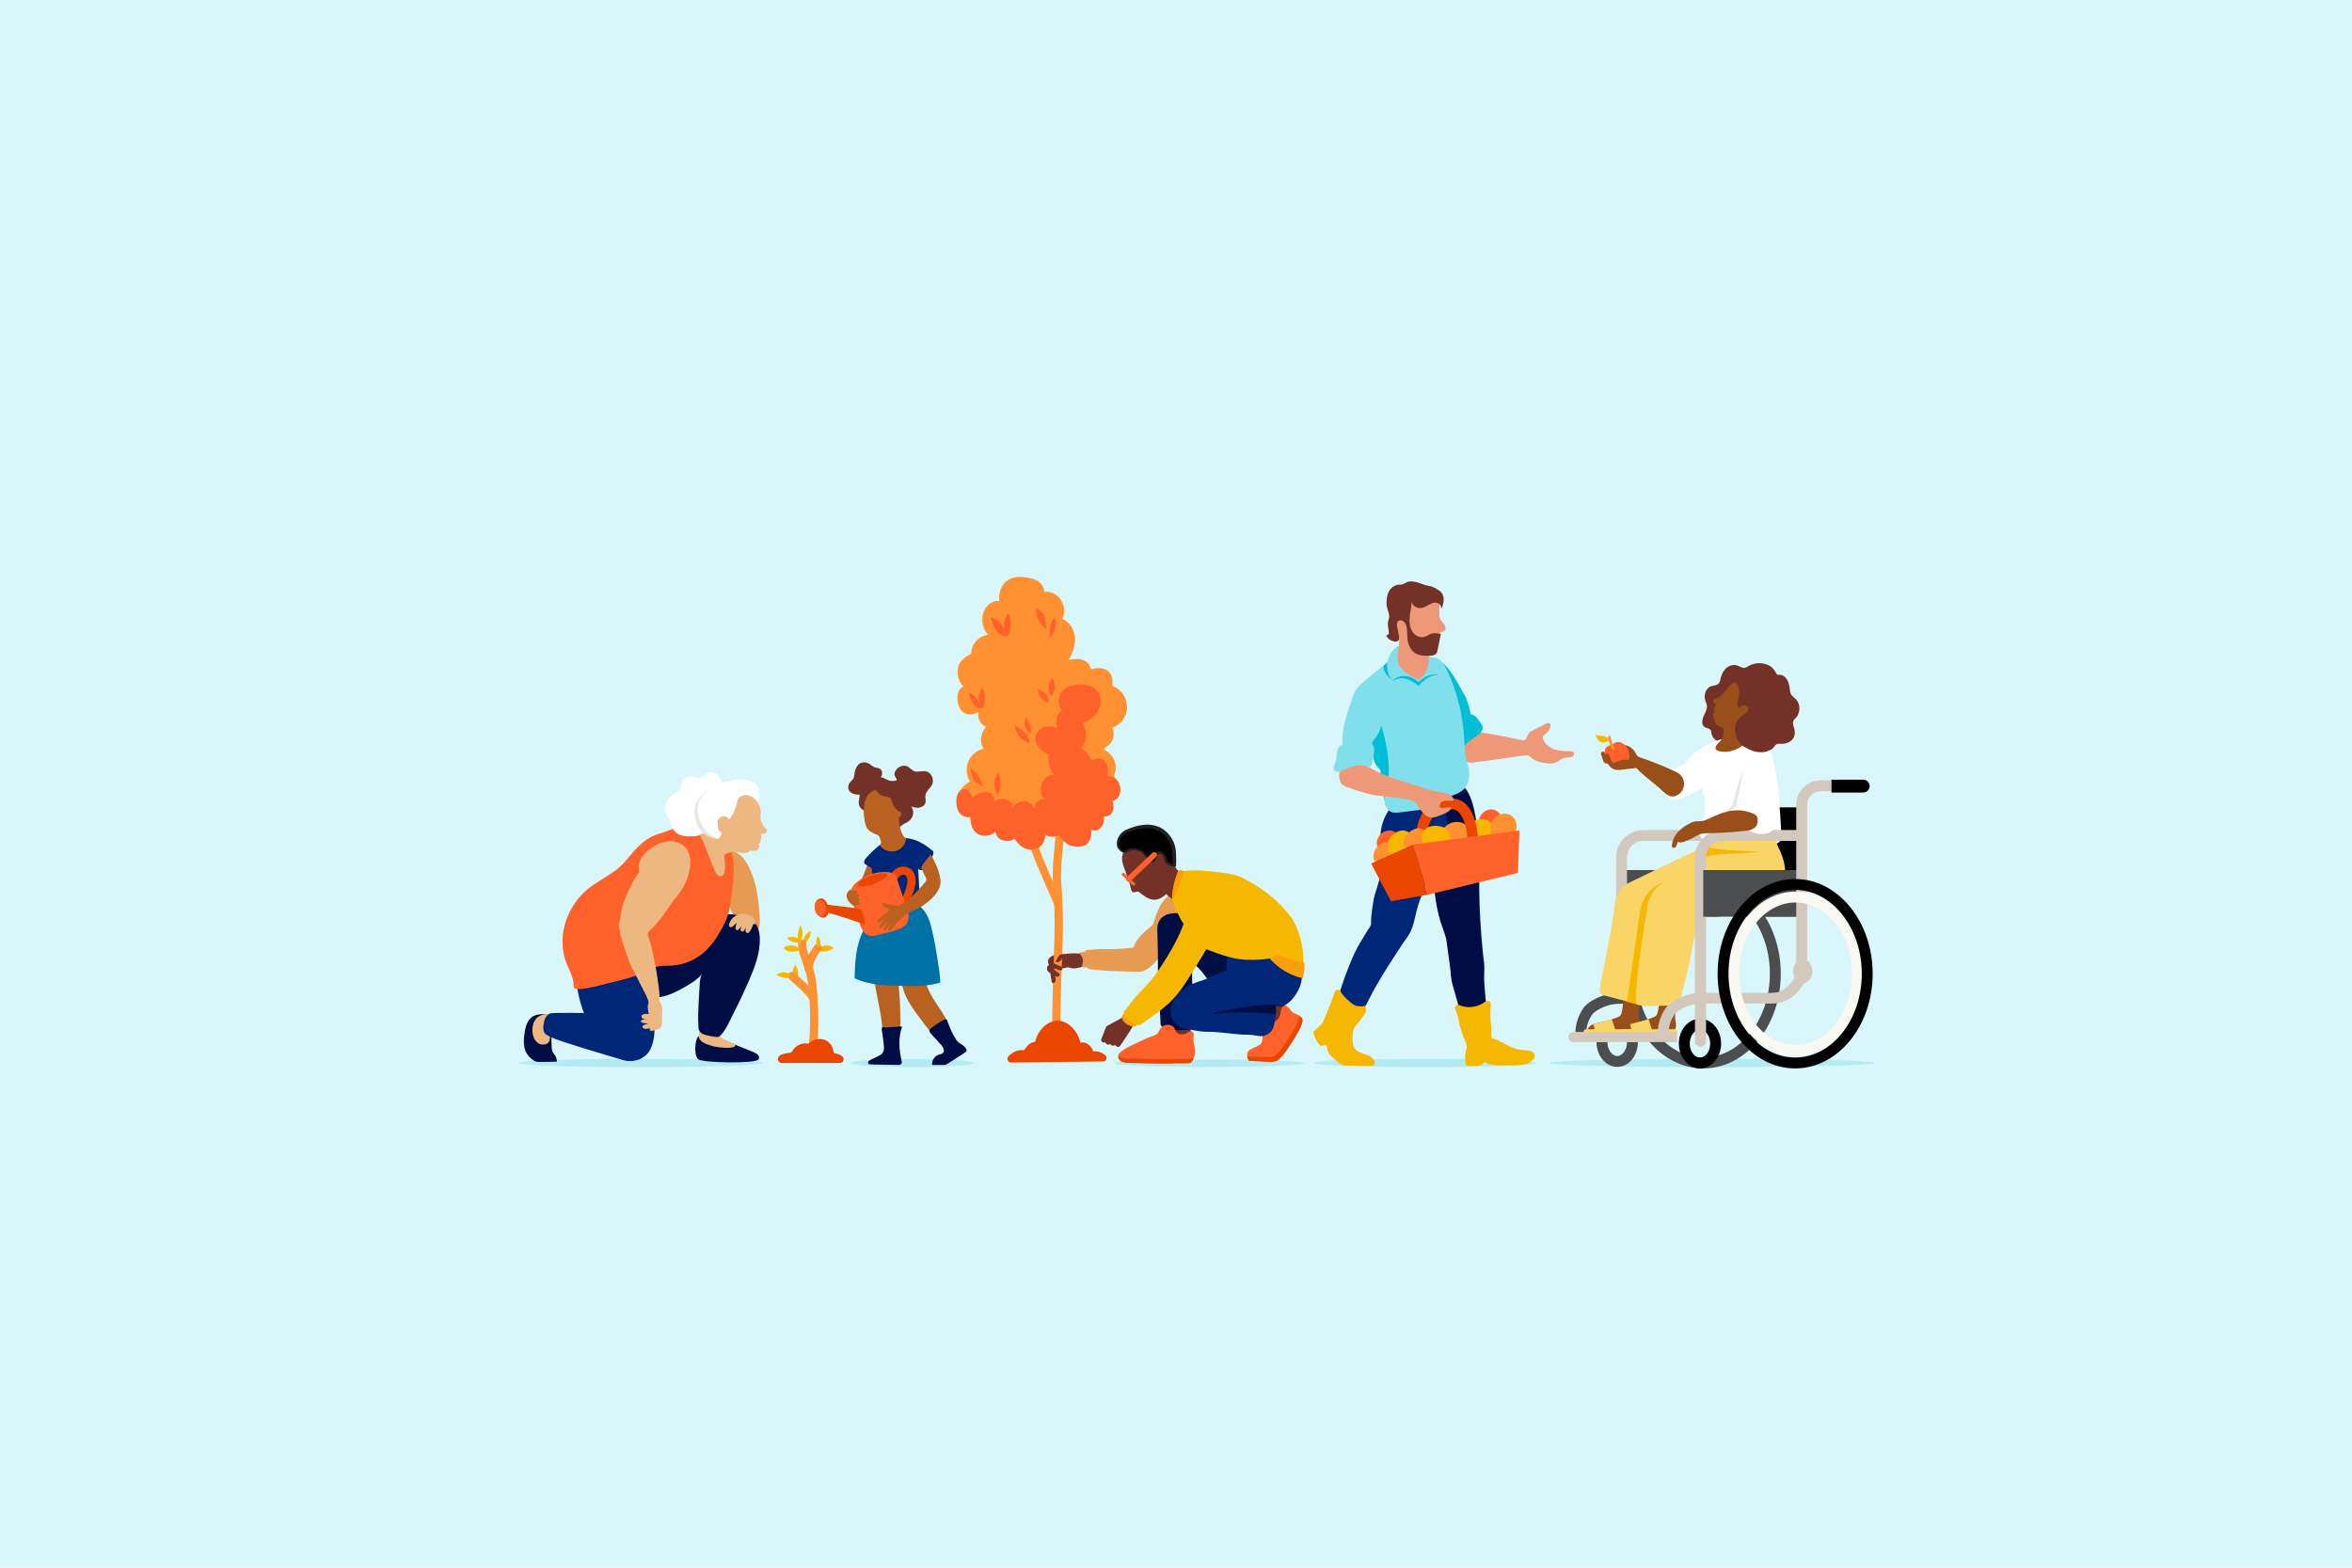 <?xml version="1.0" encoding="utf-8"?>
<!-- Generator: Adobe Illustrator 26.5.3, SVG Export Plug-In . SVG Version: 6.00 Build 0)  -->
<svg version="1.1" id="Layer_1" xmlns="http://www.w3.org/2000/svg" xmlns:xlink="http://www.w3.org/1999/xlink" x="0px" y="0px"
	 viewBox="0 0 1080 720" style="enable-background:new 0 0 1080 720;" xml:space="preserve">
<style type="text/css">
	.st0{fill:#D9F6FA;}
	.st1{fill:#ED9877;}
	.st2{fill:#002677;}
	.st3{fill:#000C44;}
	.st4{fill:#733127;}
	.st5{fill:#FF9132;}
	.st6{fill:#B2EBF2;}
	.st7{fill:#FF612B;}
	.st8{fill:#EB4600;}
	.st9{fill:#E79B52;}
	.st10{fill:#231F20;}
	.st11{fill:#F5B700;}
	.st12{fill:#F89F09;}
	.st13{fill:#EDB782;}
	.st14{fill:#B86121;}
	.st15{fill:#0072A6;}
	.st16{fill:#FFFFFF;}
	.st17{fill:#EBE6E1;}
	.st18{fill:#00BED5;}
	.st19{fill:#80DFEA;}
	.st20{clip-path:url(#SVGID_00000003804315438842867120000018368228125262203574_);fill:#00BED5;}
	.st21{fill:#4B4D4F;}
	.st22{fill:#984F19;}
	.st23{fill:#D2C8BE;}
	.st24{fill:#F9D466;}
	.st25{fill:#FAF8F2;}
</style>
<g id="Background">
	<rect class="st0" width="1080" height="720"/>
</g>
<g id="ILLUSTRATION">
	<g>
		<path class="st1" d="M675,335.7c4.9,0.6,9.8,1.4,14.6,2.3c2.4,0.5,4.8,1,7.2,1.5c1.9,0.4,4.7,0.7,6.2,2.2c0.7,0.7,1,1.8,0.7,2.7
			c-0.2,0.7-0.7,1.2-1.3,1.7c-0.2,0.2-0.5,0.4-0.7,0.5c-1,0.5-2,0.4-3,0.5c-1.1,0.1-2.2,0.3-3.4,0.5c-1.8,0.3-3.7,0.5-5.5,0.8
			c-3.2,0.5-6.4,0.9-9.7,1.3c-2.5,0.3-5.1,1.1-7.3-0.1c-1-0.6-1.8-1.6-2.3-2.7C668.7,343,671,337.6,675,335.7z"/>
		<path class="st1" d="M698,342.9c0.1-0.9,0.5-1.7,1.2-2.3c0.8-0.6,1.4-1,1.9-2c0.3-0.6,0.5-1.2,0.8-1.7c0.5-0.7,1.3-1.2,2.2-1.6
			c2-1,4-2,6-3c0.3-0.1,0.6-0.3,1-0.3c1.2,0.1,1,1.9,0.4,2.9c-0.6,1-1.4,1.8-2.3,2.5c-0.3,0.2-0.6,0.4-0.7,0.8c-0.1,0.3-0.1,0.7,0,1
			c0.7,2.3,2.8,4.1,5.1,4.9c2.3,0.8,4.8,0.9,7.2,0.9c0.7,0,1.6,0.1,1.9,0.7c0.4,0.7-0.2,1.6-1,1.9c-0.7,0.3-1.6,0.2-2.4,0.3
			c-2.6,0.2-4,2.5-6.7,2.7c-2.4,0.2-5.8-0.4-7.9-1.5c-1.2-0.6-2-1.9-3.3-2.2c-1.5-0.3-2.8-1-3.4-2.4
			C698,344.2,697.9,343.5,698,342.9z"/>
		<path class="st2" d="M665.3,360.7c-6.9,1-14,2-20.3,5c-6.3,3.1-10.2,9.6-11,16.5c-0.6,5,0.4,9.9,0.4,14.9
			c-0.1,4.7-1.7,9.4-3.1,13.8c-0.7,2.2-2,11-1.7,13.3c0.1,0.8-1.4,2.7-1.8,3.4c-0.8,1.3-1.5,2.5-2.3,3.8c-1.5,2.4-2.8,4.8-4,7.4
			c-2.7,6.3-5.2,12.6-6.9,19.2c-0.3,0.9-0.5,1.9-0.4,2.8c0.2,1.2,1,2.2,1.8,3.1c1.1,1.1,2.4,2.1,4,2.4c2,0.3,4.1-0.8,5.5-2.3
			c1.4-1.5,2.3-3.4,3.2-5.2c3.5-7,7.7-13.6,12-20.2c1.2-1.9,2.4-3.7,3.6-5.5c1.1-1.5,2.2-3,3.1-4.6c1.6-3.1,2.2-6.6,3-9.9
			c0.9-3.6,2.2-7.2,3.8-10.5c0.5-1.1,1.1-2.6,1.9-3.5c0.6-0.7,2.6-1.7,2.6-2.8c-0.1,7.2,0.8,14.4,2.9,21.2c1,3.3,2.5,6.3,2.9,9.6
			c0.5,3.7,1,7.4,1.5,11c0.4,2.7,0.3,5.6,1.1,8.2c0.9,3.2,1.8,6.4,2.7,9.5c0.5,1.8,1.1,3.6,2.3,5c1.7,1.8,4.6,2.3,6.8,1.2
			c1.5-0.7,2.6-2.1,3.4-3.6c0.9-1.7-0.1-3.7-0.2-5.6c-0.1-2.2-0.4-4.4-0.5-6.5c-0.2-2.3,0-4.6,0-6.9c0.1-2.2-0.4-4.5-0.6-6.7
			c-0.5-4.9-0.9-9.8-1.2-14.7c-0.6-9.8-0.7-19.7-0.4-29.5c0.2-6.6-0.7-12.2-1.8-18.7c-0.7-4.1-1.7-8.2-3.7-11.8
			c-1.9-3.3-4.4-3.4-8-2.9C665.6,360.7,665.5,360.7,665.3,360.7z"/>
		<path class="st3" d="M665.3,361.1c-0.6,0.1-1.3,0.3-1.9,0.4c0.6,9,1.2,17.9,1.7,26.9c0,0.8,0.1,1.6-0.1,2.4
			c-0.2,0.8-0.6,1.6-1,2.3c-1.4,2.5-2.7,5-4.2,7.5c-1.3,2.3-1.3,3.8-1.2,6.5c0.3,5.4,1.3,10.8,2.8,16c1,3.3,2.5,6.3,2.9,9.6
			c0.5,3.7,1,7.3,1.5,11c0.4,2.7,0.4,5.6,1.1,8.2c0.9,3.2,1.8,6.4,2.7,9.5c0.5,1.8,1.1,3.7,2.3,5c1.7,1.8,4.6,2.3,6.8,1.2
			c1.5-0.7,2.6-2.1,3.4-3.6c0.9-1.7-0.1-3.6-0.2-5.6c-0.1-2.2-0.4-4.4-0.6-6.5c-0.1-2.3,0-4.6,0-6.9c0.1-2.2-0.4-4.5-0.6-6.7
			c-0.5-4.9-0.9-9.8-1.2-14.7c-0.6-9.8-0.7-19.7-0.4-29.5c0.2-6.6-0.7-12.2-1.8-18.7c-0.7-4.1-1.7-8.2-3.7-11.8
			C671.6,359.9,668.6,360.4,665.3,361.1z"/>
		<path class="st4" d="M520.3,466.4c0.4,0.5,0.6,1.2,0.6,1.9c0,2.4-1.7,4.7-3,6.7c-1,1.6-2.1,3.2-3.1,4.7c-0.3,0.4-0.6,1-1.1,1.1
			c-0.4,0.1-0.9,0-1.2-0.4c0,0-0.1-0.1-0.1-0.1c-0.2-0.2-0.4-0.3-0.7-0.2c-0.1,0-0.1,0-0.2,0.1c-0.5,0.2-1,0-1.4-0.4
			c-0.1-0.2-0.4-0.3-0.7-0.2c-0.1,0-0.1,0.1-0.2,0.1c-0.5,0.2-1,0-1.3-0.4c0-0.1-0.1-0.1-0.1-0.2c-0.1-0.2-0.4-0.4-0.6-0.3
			c0,0-0.1,0-0.1,0c-0.4,0.1-0.9-0.1-1.2-0.4c-0.3-0.3-0.3-0.8-0.2-1.1l2-5.2c0.2-0.5,0.5-0.9,1-1.1c2.5-1.4,5.2-2.7,7.6-4.3
			c0.5-0.3,0.9-0.6,1.5-0.8c0.5-0.2,1.1-0.3,1.7-0.1C519.8,465.8,520.1,466.1,520.3,466.4z"/>
		<path class="st5" d="M485.9,417c-0.7,0-1.4-0.4-1.7-1.2c-1.4-3.2-2.8-6.6-4.3-9.9c-1.5-3.4-2.9-6.8-4.3-10
			c-0.7-1.8-3.7-9.5-4.2-11.6c-0.2-1,0.4-2,1.4-2.2c1-0.2,2,0.4,2.2,1.4c0.4,1.7,3.2,9.1,4,11c1.4,3.2,2.8,6.6,4.3,10
			c1.5,3.4,2.9,6.8,4.3,10c0.4,1,0,2-1,2.4C486.4,416.9,486.1,417,485.9,417z"/>
		<path class="st4" d="M589.6,462.2c0.1,0,0.2,0.1,0.2,0.1c0,0.1,0,0.1,0,0.2c0,0.4-0.3,0.8-0.3,1.2c0,3.3-1.1,6.2-5.7,6.8
			c0.4-1.9,0.6-3.8,0.6-5.7c0-0.5,0-1,0-1.4c0-0.3-0.1-0.6,0.1-0.9c0.4-0.5,1.8-0.6,2.4-0.6C587.8,461.8,588.8,461.9,589.6,462.2z"
			/>
		<path class="st4" d="M538.4,473.2c0.6,1.6,2.2,2.6,3.9,2.6c1.7,0.1,3.3-0.7,4.7-1.7c-0.1-0.5-0.3-1.7-0.8-1.9
			c-0.3-0.1-0.9,0.1-1.2,0.1c-0.4,0-0.9,0.1-1.3,0.2C543.2,472.6,538.5,473.3,538.4,473.2z"/>
		<ellipse class="st6" cx="555.4" cy="488.3" rx="43.5" ry="1.7"/>
		<path class="st7" d="M584.1,469.9c1.6-0.8,3-1.6,3.6-3.4c0.5-1.4,0.3-3.8,1.7-4.6c0.8-0.5,1.5,0.2,2.1,0.7c0.6,0.5,1,1.2,1.5,1.8
			c0.5,0.6,1.3,1,2,1.3c0.4,0.2,0.8,0.3,1.1,0.4c0.3,0.2,0.7,0.5,1,0.7c0.2,0.2,0.5,0.4,0.7,0.6c0.6,0.8-0.1,2.1-0.4,3.1
			c-0.7,2.2-2.2,3.8-3.5,5.6c-2.3,3.1-3.2,7-6,9.7c-0.5,0.4-1,0.8-1.6,1.1c-1,0.4-2.1,0.4-3.2,0.4c-3-0.1-6-0.2-9-0.3
			c-0.2,0-0.3,0-0.5-0.1c-0.2-0.1-0.3-0.3-0.4-0.5c-0.6-1.2-0.9-2.4,0-3.6c0.5-0.6,1.2-1,1.9-1.3c0.6-0.3,1.2-0.6,1.7-0.8
			c0.7-0.3,1.4-0.6,1.9-1c1-0.9,1-2.4,1-3.7c0.1-2.8,1.6-4.7,4-5.9C583.9,470.1,584,470,584.1,469.9z"/>
		<path class="st8" d="M597.8,467.6c-0.2-0.3-0.4-0.4-0.7-0.6c-0.1-0.1-0.3-0.2-0.4-0.3c0,0.6-0.2,1.3-0.4,1.9
			c-0.4,1.1-0.7,1.8-1.4,3c-0.4,0.7-5.3,9.4-8.5,12.4c-0.5,0.4-1,0.8-1.6,1.1c-1,0.4-2.1,0.4-3.2,0.4c-3-0.1-5.9-0.2-8.9-0.3
			c0,0,0,0-0.1,0c0.1,0.3,0.3,0.9,0.5,1.4c0.1,0.2,0.2,0.3,0.3,0.5c0.2,0.1,0.4,0.1,0.6,0.2c0.3,0,0.6,0,0.9,0c0.6,0,1.1,0,1.7,0.1
			c0.6,0,1.1,0,1.7,0.1c0.6,0,1.1,0,1.7,0.1s1.1,0,1.7,0.1c0.4,0,0.8,0,1.2,0c1.1,0,2.2,0.1,3.2-0.4c0.6-0.3,1.1-0.6,1.6-1.1
			c3.2-3,8.1-11.7,8.5-12.4c0.7-1.2,1.1-2,1.4-3C598.1,469.5,598.4,468.4,597.8,467.6z"/>
		<path class="st4" d="M498.3,442.7c0.8-1.6-0.3-3.9-1.9-4.6c-0.4-0.2-0.9-0.2-1.4-0.2c-2.9-0.2-6,0.2-8.9,0.5
			c-1.2,0.1-2.4,0.2-3.4,0.9s-1.7,1.9-1.3,3c0.1,0.3,0.3,0.6,0.5,0.8c-0.8,0.2-1.2,1.1-1.1,1.9c0.1,0.5,0.4,0.9,0.7,1.2
			c0.2,0.1,0.4,0.3,0.6,0.4c0.3,0.1,0.4,0.3,0.7,0.5c0.1,0.1,0.3,0.2,0.4,0.3c0.4,0.3,0.8,0.4,1.2,0.6c0.4,0.2,0.8,0.4,1.2,0.4
			c0.4,0,0.9-0.3,0.9-0.7c0-0.4-0.3-0.7-0.7-1c-0.7-0.5-1.4-1-2.1-1.5c1.1,0.4,2.4,0.1,3.5-0.2c0.8-0.2,1.6-0.4,2.4-0.6
			c0.2-0.1,0.5-0.1,0.8-0.1c0.3,0,0.6,0.1,0.9,0.2c1.2,0.4,2.5,0.3,3.7,0C496.5,444.3,497.8,443.8,498.3,442.7z"/>
		<path class="st5" d="M485.4,480.3c-1,0-1.8-0.7-1.9-1.7c-0.7-7.2,0-26.5,0.4-39.2c0.1-3.8,0.3-7,0.3-9.1c0.2-7.9,0-16.2-0.7-24.6
			c-0.4-5.7,0.5-15.2,1.4-23.6c0.4-3.7,0.7-7.2,0.9-9.7c0.1-1,0.9-1.8,2-1.8c1,0.1,1.8,1,1.8,2c-0.2,2.6-0.5,6.1-0.9,9.9
			c-0.8,7.8-1.8,17.6-1.4,22.9c0.7,8.6,0.9,17,0.7,25c0,2.1-0.2,5.4-0.3,9.1c-0.5,12.6-1.2,31.7-0.5,38.7c0.1,1-0.6,1.9-1.7,2.1
			C485.5,480.3,485.4,480.3,485.4,480.3z"/>
		<path class="st4" d="M486.6,447.4c-0.1-0.2-0.4-0.5-0.6-0.6c-0.6-0.4-1.1-0.8-1.7-1.3c-0.1-0.1-0.3-0.2-0.3-0.3c0-0.1,0-0.3,0-0.4
			c0.7,0.1,1.4,0.4,2,0.6c0.5,0.2,1.6,0.6,1.7-0.2c0-0.3,0-0.8-0.2-1c-0.2-0.3-0.5-0.4-0.7-0.5c-0.5-0.2-1-0.4-1.5-0.6
			c-0.2-0.1-0.5-0.2-0.7-0.3c-0.2-0.1-0.4-0.1-0.5-0.2c-0.2-0.2-0.2-0.6-0.2-0.9c0-0.4,0-0.8,0-1.2c0-0.1,0-1.3,0-1.3
			c-0.9,0.1-1.5,0.3-2.1,1c-0.4,0.6-0.7,1.4-0.4,2.2c0.1,0.3,0.3,0.6,0.5,0.9c-0.8,0.2-1.2,1.1-1.1,1.9c0.1,0.4,0.3,0.8,0.6,1.1
			c0.2,0.1,0.4,0.3,0.5,0.4c0.2,0.1,0.4,0.1,0.4,0.4c0.2,1.2,0.4,2.4,0.6,3.6c0,0.2,0.1,0.5,0.2,0.6c0.3,0.4,0.9,0.2,1.2-0.1
			c0.3-0.3,0.5-0.8,0.5-1.3c0-0.6-0.2-1.2-0.4-1.7c0.4,0.2,0.8,0.4,1.2,0.4s0.9-0.3,0.9-0.7C486.7,447.7,486.7,447.6,486.6,447.4z"
			/>
		<path class="st4" d="M488.4,439.4c0.1-0.2,0-0.6-0.1-0.7c-0.2-0.2-0.6-0.4-0.9-0.4c-0.4,0-0.7,0.3-1,0.6c-0.5,0.6-0.9,1.2-1.2,1.8
			c-0.2,0.3-0.4,0.7-0.3,1.1c0,0.2,0.7,0.1,0.8,0.1c0.4-0.1,0.8-0.3,1.1-0.6c0.4-0.3,0.7-0.7,0.9-1.2c0-0.1,0.1-0.2,0.2-0.3
			c0.1-0.2,0.4-0.3,0.5-0.4C488.4,439.5,488.4,439.4,488.4,439.4z"/>
		<path class="st9" d="M530,422.8c-0.2,0.7-0.4,1.4-0.8,2c-0.3,0.4-0.7,0.7-1.1,1c-3.2,2.6-6.4,5.5-7.6,9.4
			c-3.2,0.3-6.3,0.7-9.5,0.7c-2.4,0-4.8-0.1-7.2,0.1c-1.4,0.1-2.8,0.2-4.2,0.3c-0.3,0-0.6,0-0.9,0.2c-0.3,0.1-0.5,0.3-0.6,0.6
			c-0.5,0.1-1,0.2-1.6,0.2c-0.2,0-0.4,0.1-0.6,0.2c-0.4,0.4,0.3,1,0.5,1.3c0.6,0.8,0.9,1.7,0.9,2.7c0,0.5-0.7,2.4-0.3,2.7
			c0.2,0.1,0.4,0.1,0.6,0.1c0.3,0,0.5,0,0.8,0c0.2,0,0.3,0,0.5,0c0.4,0.1,0.7,0.5,1.1,0.7c0.4,0.2,0.8,0.2,1.2,0.2
			c1,0,1.9,0.1,2.9,0.3c2.5,0.3,4.9,0.4,7.4,0.5c3.3,0.1,6.5,0.2,9.8,0.3c1,0,2.1,0.1,3.1-0.2c1-0.2,2-0.7,2.8-1.3
			c3.2-2.2,5.5-5.5,7.5-8.8c3.1-4.9,6.1-10.3,6-16.2c-0.1-1.6-0.3-3.1-0.8-4.6c-0.3-0.9-0.8-1.8-1.5-2.5c-0.8-0.8-2-1.3-2.8-0.5
			c-0.9,0.9-1.7,2-2.5,3.1C531.8,417.6,530.8,420.2,530,422.8z"/>
		<path class="st4" d="M539.3,397.3c-1.1-2.4-1.2-5.3-2.9-7.4c-1.6-2-4.5-3.8-7.1-4.2c-2.1-0.3-3.8,0.3-5.8,0.8
			c-1.8,0.4-3.5,1.1-5,2.2c-1.4,1-2.7,2.4-3.1,4.1c-0.5,2.1,0.2,4.2,0.9,6.1c0.7,1.8,1.3,3.7,2,5.5c0.6,1.5,0.7,3,1.2,4.5
			c0.3,1.1,1.3,1,2.2,0.7c0.7-0.2,1-0.2,1.6,0.3c1.7,1.3,3.9,3.1,6.2,3.3c1.8,0.2,3.7-0.6,5.1-1.8c0.3-0.3,0.3-0.3,0.9-0.8
			c1.4,1.6,3.5,2.8,5.5,3.6c0.6,0.2,1.8-6.8,1.8-7.4c0.1-2.2,0.2-5.1-1.5-6.6C540.3,399.4,539.7,398.3,539.3,397.3z"/>
		<g>
			<path d="M513.5,386.3c-0.3,1.2-0.2,2.4,0.6,3.4c0.4,0.5,1.4,1.5,2,1.5c0.7,0,1.8-0.8,2.6-1c1.8-0.5,3.8-0.4,5.5,0.6
				c1.1,0.7,1.8,1.7,2.6,2.7c0.5,0.6,1.8,1.8,2.6,1.9c0.2,0,0.4-0.2,0.6-0.4c0.3-0.6,0.5-1.3,0.7-2c0.7-2.2,2.7-1.9,3.9-0.2
				c0.3,0.4,0.6,1,0.7,1.5c0.1,0.3,0.1,0.6,0.2,0.9c0.1,0.4,0.4,0.7,0.7,0.9c0.9,0.8,2.1,1.2,3.2,1.2c-0.1-1.4-0.3-4.8-0.2-5.3
				c0-1.5-0.3-3.1-0.9-4.5c-1-2.8-3.1-5.3-5.8-6.8c-4.7-2.4-10-1.2-14.6,0.7c-0.3,0.1-0.7,0.3-1,0.5
				C515.2,382.9,513.9,384.5,513.5,386.3z"/>
			<path class="st10" d="M540,398l-0.7,0c-1.3,0-2.6-0.5-3.6-1.4c-0.4-0.4-0.7-0.8-0.9-1.2c-0.1-0.2-0.1-0.4-0.1-0.7
				c0-0.1,0-0.2,0-0.3c-0.1-0.4-0.3-0.8-0.6-1.2c-0.6-0.8-1.3-1.2-1.8-1.1c-0.5,0.1-0.8,0.7-1,1.1c-0.1,0.2-0.1,0.4-0.2,0.6
				c-0.1,0.5-0.3,1-0.6,1.5c-0.3,0.5-0.7,0.8-1.2,0.7c-1.3-0.1-2.9-2-3-2.1c-0.2-0.2-0.4-0.4-0.5-0.7c-0.6-0.7-1.2-1.4-1.9-1.9
				c-1.3-0.8-3.1-1-5-0.6c-0.2,0.1-0.6,0.2-0.9,0.4c-0.6,0.3-1.2,0.6-1.8,0.6c-0.7,0-1.5-0.6-2.5-1.7c-0.9-1-1.1-2.4-0.7-4l0,0
				c0.5-2,1.9-3.7,3.7-4.7c0.3-0.2,0.7-0.3,1.1-0.5c3.9-1.6,9.8-3.4,15.2-0.6c2.7,1.4,4.9,4,6.1,7.1c0.6,1.6,0.9,3.2,0.9,4.7
				c0,0.3,0.1,2,0.1,3.3L540,398z M532.3,390.9c0.9,0,1.9,0.6,2.7,1.6c0.3,0.4,0.7,1,0.8,1.8c0,0.1,0,0.3,0.1,0.4
				c0,0.2,0,0.3,0.1,0.4c0.1,0.2,0.2,0.4,0.5,0.7c0.6,0.5,1.3,0.9,2.1,1l-0.1-1.2c-0.1-1.8-0.2-3-0.2-3.4c0-1.3-0.3-2.8-0.8-4.2
				c-1-2.8-3-5.2-5.5-6.4c-3.7-1.9-8.2-1.7-14.1,0.7c-0.3,0.1-0.6,0.3-0.9,0.4c-1.5,0.8-2.6,2.2-3.1,3.9l0,0c-0.2,0.8-0.3,2,0.5,2.9
				c0.8,0.9,1.4,1.3,1.5,1.3c0.3,0.1,0.8-0.3,1.2-0.5c0.4-0.2,0.8-0.4,1.2-0.5c2.2-0.6,4.3-0.3,6,0.7c0.9,0.6,1.6,1.4,2.2,2.2
				c0.2,0.2,0.3,0.4,0.5,0.6c0.6,0.7,1.6,1.5,2.1,1.6c0,0,0-0.1,0.1-0.1c0.2-0.4,0.3-0.8,0.4-1.2c0.1-0.2,0.1-0.4,0.2-0.6
				c0.5-1.5,1.5-1.9,2-2C532.1,390.9,532.2,390.9,532.3,390.9z"/>
		</g>
		<path class="st3" d="M532,458c-0.2-2.2-0.5-4.5-0.4-6.7c0.1-2.4,0.1-4.7,0.1-7.1c0-4.9,0-9.7-0.2-14.6c-0.1-2.5-0.4-5,1.1-7.1
			c0.6-0.9,1.5-1.6,2.4-2.1c1-0.6,2-0.7,3.2-0.9c2.9-0.3,5.8-0.2,8.7,0.3c5.9,1.1,10.9,4.4,15.8,7.9c1.2,0.9,2.4,1.8,3.1,3
			c1.1,1.8,1.2,4,1.1,6.1c0,3.4-0.3,6.8-0.9,10.2c0,0.3-0.1,0.5-0.2,0.8c-0.2,0.2-0.4,0.4-0.7,0.6c-2.3,1.5-4.6,2.8-7,4
			c-0.3,0.2-0.6,0.3-1,0.3c-0.4-0.1-0.7-0.4-0.9-0.7c-2.7-3.4-5-7.4-8.7-9.7c-0.4,9.7,0.5,18.3,0.7,28c0,0.4,0,0.8-0.1,1.1
			c-0.2,0.6-0.8,1-1.3,1.2c-0.8,0.3-1.6,0.4-2.4,0.4c-3.4,0.3-6.9,0.4-10-1c-0.4-0.2-0.7-0.4-1-0.7c-0.6-0.8-0.5-0.8-0.5-1.8
			c-0.1-1.3-0.1-2.5-0.2-3.8C532.6,463.3,532.3,460.6,532,458z"/>
		<path class="st7" d="M535.6,470.7c-1.5,0.2-2.7,1.3-3.4,2.7c-0.1,0.3-0.3,0.7-0.5,1c-0.9,1.2-3,1.6-4.3,2.1c-2.3,1-4.6,2.1-7,3.2
			c-2,1-4.1,1.9-5.8,3.4c-0.6,0.5-1.2,1.2-1,2.1c0.2,1.3,1.5,2.1,2.7,2.3c1.1,0.3,2.2,0.2,3.3,0.2c4.8,0.2,9.7,0.3,14.5,0.3
			c2.1,0,4.2,0,6.4-0.1c1,0,1.9,0,2.9,0c0.9,0,2,0.3,2.8,0c0.6-0.2,1.1-0.7,1.5-1.3c1-1.5,1.3-3.1,1-4.9c-0.3-1.5-0.8-3.1-0.7-4.7
			c0-0.7,0.2-1.4,0.1-2.1c-0.1-0.7-0.7-1.3-1.4-1.3c-0.3,0-0.6,0.2-0.9,0.4c-1.2,0.8-2.9,1.4-4.3,0.9c-1.9-0.7-1.7-2.3-2.9-3.5
			C537.9,470.9,536.7,470.5,535.6,470.7z"/>
		<path class="st8" d="M507.5,484.6c-1.7-1.3-3.6-2-5.5-1.7c-0.9-2.9-3.6-4.7-5.9-4c-1.3-5.7-5.7-10-10.3-10.1
			c-4.6-0.1-9.1,4-10.5,9.7c-1.6,0.1-3.2,1.1-4.3,2.8c-0.2,0.3-0.4,0.7-0.7,0.9c-0.3,0.2-0.6,0.1-0.9,0.1c-2.4-0.1-4.9,1-6.5,3.1
			c-0.8,1.1,0,2.6,1.3,2.6l42.4-0.5C508,487.5,508.7,485.6,507.5,484.6z"/>
		<path class="st2" d="M563.3,441.3c0,1.6,0,3.1,0,4.7c-0.2-0.3-0.6,0-1,0.1c-3.2,0.9-6.1,2.6-9.2,3.8c-1,0.4-2,0.7-3,1
			c-2.6,1-5.4,2.1-7.5,4c-0.5,0.4-0.9,0.9-1.3,1.4c-0.4,0.5-1,0.9-1.4,1.4c-0.9,1.1-1.5,2.5-1.9,4c-0.4,1.6-0.7,3.2-0.3,4.8
			c0.6,2.4,2.5,4.2,4.8,5.2c1.3,0.6,2.7,0.9,4.1,1.2c1.4,0.2,2.7,0.5,4.1,0.7c2,0.3,4,0.3,6,0.3c4.8,0.2,9.6,1.1,14.4,1.3
			c1.1,0,2.3,0,3.4,0.1c1.8,0.1,3.6,0.8,5.4,0.5c1.6-0.3,3.2-1.2,4.1-2.6c0.5-0.7,0.8-1.6,1-2.4c0.7-2.6,0.9-5.2,0.8-7.9
			c0-0.2-0.1-0.4,0.1-0.5c0.1-0.1,0.6-0.1,0.8-0.1c0.5,0,1,0,1.5,0c0.4,0,0.9,0,1.2-0.2c0.8-0.5,1.6-1,2.3-1.6
			c0.8-0.6,1.5-1.3,2.1-2.1c3-3.7,4.9-8.5,3.7-13.1c-0.8-3.2-3.1-5.9-5.8-7.7c-2.8-1.8-5.9-2.9-9.1-3.6c-2.1-0.5-4.3-0.9-6.5-0.6
			c-3.1,0.3-5.9,1.5-8.8,2.4c-0.6,0.2-1.2,0.4-1.8,0.7C563.8,437.5,563.3,439.3,563.3,441.3z"/>
		<path class="st3" d="M585.9,463.1c-0.1-0.5-0.2-0.9-0.3-1.4c0-0.1,0-0.1-0.1-0.2c-0.1-0.1-0.2-0.1-0.2-0.1
			c-5.9-0.2-11.6,0.7-17.4,1.8c-1.7,0.3-3.4,0.6-5.2,0.9c-1,0.2-2.1,0.3-3.2,0.5c-0.5,0.1-1.1,0.2-1.6,0.3c-0.5,0.2-0.8,0.5-1.2,0.8
			c0.2-0.2,0.8-0.1,1.1-0.1c0.6,0,1.3-0.1,1.9-0.2c1.4-0.1,2.8-0.2,4.1-0.3c3.6-0.2,7.1-0.1,10.7-0.1c1,0,2.1,0.1,3.1,0.1
			c1.4,0.1,2.8,0.1,4.1,0.2c0.7,0.1,1.4,0.1,2.1,0.3c0.6,0.1,1.3,0.4,2,0.4C586,465.1,586,464.1,585.9,463.1z"/>
		<path class="st7" d="M520.1,406.6l-4.8-4.5c-0.3-0.3-0.3-0.7,0-1c0.3-0.3,0.7-0.3,1,0l4.8,4.4c0.3,0.3,0.3,0.7,0,1
			C520.9,406.9,520.4,406.9,520.1,406.6z"/>
		<path class="st7" d="M518.4,405c-0.3,0-0.7-0.1-0.9-0.4c-0.5-0.5-0.5-1.3,0-1.8l11.6-11.1c0.5-0.5,1.3-0.5,1.8,0
			c0.5,0.5,0.5,1.3,0,1.8l-11.6,11.1C519,404.9,518.7,405,518.4,405z"/>
		<path class="st8" d="M547.7,486.1c-0.9,0.3-5.1,0.2-6.2,0.2c-2.2,0-4.5,0.1-6.8,0.1c-5.1,0-10.3-0.1-15.4-0.3
			c-1.2-0.1-2.4,0.1-3.5-0.2c-0.8-0.2-1.7-0.6-2.2-1.2c-0.1,0.3-0.2,0.6-0.1,1c0.2,1.3,1.5,2.1,2.7,2.3c1.1,0.3,2.2,0.2,3.3,0.2
			c4.8,0.2,9.7,0.3,14.5,0.3c2.1,0,4.2,0,6.4-0.1c1,0,5.2,0.1,6.1-0.2c0.6-0.2,0.8-0.6,1.2-1.2c0.2-0.4,0.5-0.9,0.6-1.3
			C548.2,485.9,547.9,486,547.7,486.1z"/>
		<path class="st11" d="M560.9,400.8c2.6,0.3,5.3,0.7,7.8,1.6c1.2,0.4,2.3,1,3.4,1.6c6.9,3.7,13.2,8.3,18.3,14.2
			c2,2.3,3.7,4.7,4.9,7.6c1.4,3.2,2.3,6.5,2.8,9.9c0.3,2.1,0.4,4.3,0.4,6.4c0,1.1-0.1,2.1-0.2,3.2c0,0.5-0.2,1.1-0.2,1.7
			c0,0.4,0.1,0.8,0,1.1c-0.7,0-1.4-0.2-2.1-0.4c-0.8-0.2-1.5-0.5-2.3-0.7c-1.4-0.4-2.5-1.2-3.8-2c-1.4-0.9-2.8-1.9-4.1-3
			c-0.6-0.5-1.6-1.5-2.4-1.7c-0.2-0.1-0.5,0-0.7,0c-4.5,0.6-9.1,0.8-13.6,0.2c-4.5-0.6-9-2.2-13.2-3.8c-1.4-0.5-2.9-1.1-4.1-2.1
			c-1.2-0.9-1.9-2.3-2.9-3.4c-1.6-1.6-3-3.3-4.3-5.2c-0.6-0.9-1.2-1.8-1.8-2.7c-1-1.7-1.8-3.5-2.7-5.3c-0.9-1.8-1.8-3.6-1.8-5.6
			c0-1.6,0.4-3.1,0.8-4.7c0.6-2.3,1.2-4.5,1.8-6.8c0.1-0.2,0.1-0.5,0.3-0.6c0.2-0.2,0.5-0.2,0.8-0.2c3-0.1,6-0.5,9-0.3
			c3.1,0.2,6.3,0.5,9.4,0.9C560.6,400.8,560.8,400.8,560.9,400.8z"/>
		<path class="st11" d="M532.4,464.4c1.5-1.2,3-2.4,4.4-3.7c4.9-4.5,8.2-10.2,11.7-15.8c2.6-4.1,5-8.3,7.5-12.5
			c2.2-3.8,4.7-7.7,6-11.9c1.1-3.6,1.3-7.5-0.2-10.9c-0.4-0.8-0.8-1.5-1.4-2.1c-0.7-0.7-1.7-1.1-2.6-1.3c-1.3-0.4-2.7-0.5-4.1-0.2
			c-5.3,1.3-7.2,7.6-8.3,12.2c-1.7,6.7-4.4,12.6-7.9,18.6c-2.3,3.9-4.7,7.7-7.3,11.3c-2.7,3.6-6,6.7-9,10.1c-1,1.2-2,2.5-2.9,3.7
			c-0.5,0.6-0.9,1.3-1.5,1.9c-0.4,0.4-0.8,0.8-0.8,1.4c0,0.3,0,0.7-0.1,0.9c-0.1,0.1-0.1,0.1-0.2,0.2c-0.7,0.8-0.2,1.8,0.3,2.5
			c0.4,0.5,0.8,1,1.2,1.4c0.5,0.4,1.2,0.6,1.8,0.8c0.8,0.2,1.8,0.6,2.5,0.1c0.1-0.1,0.2-0.2,0.4-0.3c0.4-0.2,0.9,0.1,1.3,0
			c0.5-0.1,0.8-0.4,1.2-0.7C527,468.3,529.8,466.4,532.4,464.4z"/>
		<path class="st5" d="M489.1,377.7c1.1,0.3,2.4,0.9,3,0.8c1.8-0.2,3.5-1.2,4.4-2.8c0,0,0.1,1.4,0.2,1.5c0.3,0.8,0.7,1.5,1.3,2
			c0.5,0.4,1.2,0.6,1.8,0.8c1.5,0.4,3.2,0.3,4.5-0.6c0.4-0.2,0.7-0.5,0.9-0.9c0.2-0.5,0.2-1,0.2-1.5c-0.1-0.7-0.2-1.3-0.4-1.9
			c1.9-0.5,3.3-1.9,4.2-3.6c0.6-1.2,1-2.6,0.8-4c1-0.4,1.8-1,2.6-1.8c0.6-0.6,1.6-1.6,1.8-2.6c0.4-1.9-0.6-4.3-2-5.5
			c-0.3-0.3-0.8-0.6-0.8-1.1c-0.1-0.4,0.1-0.7,0.2-1.1c1.4-3.7-0.2-8.3-3.6-10.3c-0.4-0.2-0.9-0.5-1-1c-0.1-0.7,0.6-1.1,1.2-1.4
			c2.8-1.7,3.8-5.6,2.3-8.5c3.6-1.1,6.4-4.6,6.8-8.4c0.4-4.5-2.3-9.4-6.8-10.7c0.2-2,0.3-4.2-0.9-5.8c-1.9-2.8-5.8-2.9-8.6-1.9
			c-0.1,0-0.2,0-0.2,0s-0.1-0.1-0.1-0.2c-0.4-1.1-0.6-2-1.5-2.8c-0.8-0.7-1.7-1.2-2.6-1.4c-2-0.5-4.1-0.3-6.1,0
			c1.9-3.1,3.2-6.7,2.9-10.3c-0.3-3.6-2.5-7.2-5.9-8.5c1.6-2.5,1.1-6-0.5-8.6s-4.7-4.1-7.7-3.8c0-1.9-1.2-3.7-2.8-4.8
			c-1.6-1-3.5-1.5-5.4-1.8c-2.3-0.3-4.7-0.4-6.8,0.4c-4.4,1.6-6.1,6.2-5.7,10.5c-2.7-0.5-5.4,1.5-6.7,4c-1.9,3.7-1.2,8.5,1.7,11.5
			c-4.3,0.3-8,4.3-7.8,8.7c-2.9,1.4-5.5,3.2-6.1,6.5c-0.6,3,0.3,6.3,2.5,8.5c-2.1,0.8-2.9,3.4-2.8,5.6c0.1,2.8,1.3,5.9,3.9,6.9
			c1.9,0.7,4,0.1,5.8-0.7c-0.6,2.6,0.9,5.6,3.4,6.7c-2.3,3-3.2,6.8-1,10.1c-3.1,0.6-5.9,2.9-7.1,5.9c-1.2,3-0.9,6.5,0.8,9.2
			c-4.1,1.9-6.5,6.8-5.6,11.2c0.2,1.1,0.7,2.2,1.5,3c1.2,1.2,3.1,1.5,4.8,1.8c-0.4,3,0.7,6.2,3.2,7.9c2.5,1.6,6.4,1.1,7.9-1.5
			c0.2,2.3,1.8,4.1,4.1,4.4c0.8,0.1,5.8-0.6,5.3-2.1c0.8,2.5,2.5,4.8,5,5.7c2.4,1,5.5,0.3,7.1-1.8c1.1-1.4,1.3-3.2,1.6-5
			c2.1,1.5,4.8,2,6.3-0.5c0.4-0.6,0.7-1.4,0.8-2.1c0.1-0.6-0.2-2.2,0.2-2.6C487.6,377.3,488.3,377.4,489.1,377.7z"/>
		<path class="st7" d="M487.8,385.7c-0.7-0.6-1.2-1.4-1.4-2.3c-1,0.5-2.3,0.9-3.4,0.9c-0.6,0-1.1-0.1-1.7-0.3
			c-0.2-0.1-1.5-0.6-1.4-0.9c-0.3,1.6-0.5,3.3-1.5,4.7c-2.4,3.3-7.5,3-10.2,0.2c-0.2-0.2-0.4-0.4-0.6-0.6c-0.1-0.2-1.9-2-1.6-2.2
			c-1.9,1.3-4.5,1.4-6.6,0.3c-1.7-0.9-1.8-2.1-2.4-3.7c-0.4,1-2.2,1.5-3.1,1.8c-1.3,0.3-2.6,0.3-3.9-0.1c-2.2-0.7-3.6-3-4.1-5.1
			c-0.1-0.4-0.5-3.1-0.2-3.1c-1.8,0.3-3.8-0.4-5-1.8c-2-2.2-2.3-8.3,0.2-10.4c1-0.9,2.6-0.8,3.6,0s1.6,2.1,1.8,3.4
			c1.8-2,6.5-3.8,8.9-1.9c0.9,0.8,1.5,2,1.3,3.2c1.7-0.7,3.6-1.2,5.4-0.7c1.8,0.5,3.3,2.5,2.6,4.2c1.3-1.9,3.3-3.3,5.5-3.3
			c2.2-0.1,4.5,1.5,5,3.6c0-1.3,0.5-2.7,1.6-3.6c1-0.9,2.4-1.3,3.8-1c-2.7-0.9-3-4.6-2.1-6.8c0.5-1.2,1.1-2.3,2.1-3.1
			c0.9-0.8,2.2-1.3,3.5-1.2c-0.9-1.3-1.7-2.9-2.2-4.4c-0.1-0.4-0.5-5-0.1-4.8c-1.6-0.7-3.1-1.8-4.3-3.1c-1-1.1-1.8-2.4-1.9-3.9
			c-0.2-2.3,1.3-4.5,3.3-5.5c2-1,4.5-0.8,6.6,0.1c-0.2-1.5-0.4-2.9-0.1-4.4c0.3-1.5,1.1-2.9,2.5-3.5c-1.7-1.9-2-4.7-1-7
			c1.9-4.6,7.2-5.4,11.7-4.9c2.8,0.4,5.5,2.1,6.5,4.8c1,2.6,0.4,5.7-1.2,8c-1.6,2.3-4.1,3.8-6.7,4.8c2.5,3.5,2.2,8.8-0.8,11.9
			c0.4-0.4,2.7,1.6,3,1.9c0.9,0.9,1.4,2,1.9,3.2c1.4-0.5,3.5-1,4.9-0.4c1.3,0.5,2.2,1.9,2.5,3.3c0.3,1.4,0.1,2.8,0,4.2
			c1.7,0.2,3,0.6,4.1,2.1c1.1,1.4,1.9,3.2,1.8,5c-0.1,1-0.4,2.1-1,2.9c-0.6,0.9-1.6,1.4-2.6,1.7c0.2,0.6,0.4,1.3,0.5,2
			c0.1,1.4-0.3,3-1.2,4c-0.8,0.8-2,1.3-3.2,1.1c0.1,1.2,0,2.5-0.5,3.7c-0.5,1-1.2,1.8-2.1,2.4c-0.9,0.5-2.3,0.3-3.2,0.1
			c0,0-0.1,0-0.1,0c0.3,1.9,0,3.7-1,5.4c-1,1.6-3,2.3-4.9,2.3c-1.8,0-3.6-0.4-5.1-1.3C489,386.7,488.3,386.2,487.8,385.7z"/>
		<path class="st12" d="M598.6,442.1c0.1,0,0.2,0.1,0.3,0.1c0.1,0.1,0.1,0.2,0.1,0.3c0.1,2.3-0.1,4.6-0.8,6.8
			c-5.9-1.3-11.3-4.6-15.2-9.1c0.2,0.2,3.3-1.6,3.6-1.7c0.1-0.1,0.1-0.1,0.2-0.1c0.1,0,0.1,0,0.2,0.1c0.8,0.4,1.9,0.9,2.8,1.1
			c0.9,0.2,1.8,0.6,2.7,1C594.5,441.2,596.5,441.7,598.6,442.1z"/>
		<path class="st12" d="M522.1,470.6c-0.6,0.6-1.5,0.8-2.3,0.7c-0.8-0.1-1.6-0.5-2.3-0.9c-1.1-0.7-2.6-2-2.3-3.5
			c0.1-0.5,0.4-0.9,0.8-1.2c0.5,0.7,1,1.5,1.6,2.1C518.8,469.1,520.3,470.3,522.1,470.6z"/>
		<path class="st12" d="M541.5,406.5c0-0.1,0-0.1,0.1-0.2c0.4-1,0.8-1.9,1.2-2.9c0.2-0.5,0.3-1,0.5-1.5c0.2-0.4,0.4-0.9,0.3-1.4
			c-0.1-0.8-1.1-0.9-1.7-0.9c-0.3,0-0.6,0-0.8,0.3c-0.3,0.3-0.4,0.8-0.5,1.1c-0.8,2-1.4,4-1.8,6.1c-0.2,1-0.4,2.1-0.5,3.2
			c-0.1,0.9-0.3,2,0.1,2.8c0.2-0.5,0.4-0.9,0.6-1.2C539.9,410.1,540.8,408.3,541.5,406.5z"/>
		<path class="st7" d="M463.4,291c1.1-3.1,0.9-6.6-0.4-9.5c-1.6,2.3-2.5,5.3-1.6,8c-1-2.9-3.5-5.2-6.5-5.9c0.5,1.3,0.8,2.6,1.4,3.9
			c0.5,1.3,1.2,2.5,2.3,3.4c1.1,0.9,2.6,1.4,4,1.3"/>
		<path class="st7" d="M476,279.2c1.3,1.1,3.2,2.5,3.7,4.2c0.1,0.5,1.1,5.4,0.7,5.4c-0.5-0.1-0.8-0.4-1.2-0.8
			c-1.5-1.6-2.7-3.4-3.2-5.6c-0.1-0.6-0.2-1.1-0.2-1.7C475.9,280.5,476.1,279.2,476,279.2z"/>
		<path class="st7" d="M447.5,323.8c0.8,1,2.7,2.2,3.8,1c0.4-0.4,0.5-1,0.6-1.5c0.5-2.6,0.2-5.3-0.9-7.7c-0.4,1.3-1.2,2.4-1.5,3.7
			c-0.2,1-0.2,2,0,3c0.1,0.4,0.1,0.8,0.2,1.2c0.1,0.4,0.4,0.8,0.5,1.3c-0.6-2-1.6-3.8-3-5.3c-0.6-0.6-1.4-1.3-2.3-1.2
			c0.2,1,0.5,1.9,0.9,2.8C446.4,322.1,446.8,323,447.5,323.8z"/>
		<path class="st7" d="M478,320.6c-0.5-0.6-0.8-1.5-1.1-2.2c-0.1-0.3-0.4-2-0.6-2.1c0.5,0.3,1.2,0.5,1.7,0.8c1,0.5,2.1,1.4,2.7,2.4
			c0.3,0.5,0.8,3.3,1.2,3.3C480.6,322.6,478.9,321.6,478,320.6z"/>
		<path class="st7" d="M481.4,315.6c0-0.8,0.4-1.6,0.7-2.3c0.1-0.3,1.1-1.7,1-2c0.2,0.6,0.5,1.1,0.8,1.8c0.4,1.1,0.6,2.4,0.4,3.5
			c-0.1,0.6-1.6,2.9-1.3,3.3C482,318.9,481.3,317,481.4,315.6z"/>
		<path class="st7" d="M471.2,329.6c-0.8,1.2-0.9,2.7-0.5,4c0.3,1,1.4,3,2.6,3.2c0.2-1,0-2.6-0.2-3.7
			C473,332.8,471.3,329.4,471.2,329.6z"/>
		<path class="st7" d="M469.5,335.5c-1.1-0.9-2.4-1.6-3.5-2.4c0.2,0.5,0.3,1,0.3,1.6c0.2,1.6,1.2,3.1,2.4,4.2
			c0.8,0.8,1.8,1.4,2.8,1.9c0.9,0.5,1.5,0.8,1.2-0.4C472.3,338.5,471,336.7,469.5,335.5z"/>
		<path class="st7" d="M483.3,284.8c0.2-0.4,0.5-0.9,0.9-1.2c0.5,1,0.7,2.1,0.6,3.1c-0.1,0.8-0.3,1.5-0.6,2.3
			c-0.5,1.4-1.1,2.9-2,4.1c-0.4-2.8-0.2-5.1,0.8-7.6C483.1,285.2,483.2,285,483.3,284.8z"/>
		<path class="st7" d="M447.9,358.9c0.1,0.1,0.2,0.2,0.3,0.3c0.8,0.8,1.8,1.5,3,1.9c-0.6-2.4-1.7-4.6-3.3-6.5
			c-0.6-0.6-1.4-1.3-2.3-1.2c0.2,1,0.5,1.9,0.9,2.8C446.8,357.2,447.2,358.1,447.9,358.9z"/>
		<path class="st7" d="M457,362.4c0.2,1,0.5,1.9,0.9,2.8c0,0,0.4-0.5,0.4-0.6c0.1-0.2,0.3-0.5,0.3-0.8c0.2-0.5,0.4-0.9,0.5-1.4
			c0.5-2.6,0.2-5.3-0.9-7.7c-0.4,1.3-1.2,2.4-1.5,3.7c-0.3,1.1-0.1,2.2,0.1,3.4C457,361.9,457,362.1,457,362.4z"/>
		<ellipse class="st6" cx="294.2" cy="488.2" rx="56.2" ry="1.9"/>
		<path class="st3" d="M320.6,476c-1.7,2.1-1.9,8.8,0,10.5c1.9,1.7,27,2.1,27.8,0c0.8-2.1-1.5-3-5.4-4.5c-4-1.5-14.2-6-14.2-6H320.6
			z"/>
		<path class="st13" d="M325,467.1c1.5-0.8,3.2-0.9,4.3,0.6c0.5,0.7,0.6,1.6,0.7,2.4c0.2,1.7,0.3,3.3,0.5,5c0.2,1.2,1.2,2,2.3,2.5
			l4.2,1.8c1.1,0.5,0.8,1.4-0.9,1.7c-1.9,0.3-4,0.1-5.8-0.1c-2.1-0.2-4.2-0.8-6.2-1.6c-1-0.4-2-1-2.7-1.9c-0.8-1.1-0.5-2.6-0.2-3.9
			c0-0.2,0.1-0.4,0.2-0.6c0.1-0.4,0.2-0.9,0.3-1.3c0.1-0.5,0.3-1.1,0.5-1.6C322.9,469,323.6,467.9,325,467.1z"/>
		<path class="st11" d="M369.7,429.9c0.6-1,1.5-1.8,2.5-2.4c0.1,1.1-0.1,2.2-0.6,3.2c-0.3,0.5-1.8,3.2-2.4,2.9
			C368.2,432.9,369.3,430.4,369.7,429.9z"/>
		<path class="st5" d="M372.9,484.5c-0.1,0-0.1,0-0.2,0c-1-0.1-1.8-1.1-1.6-2.1c1-7.7,1.1-15.6,0.6-23.4l0-0.6
			c-0.3-4.1-0.6-8.4-1.8-12.2c-0.4-1.2-0.8-2.4-1.2-3.6c-1-2.8-2.1-5.6-2.2-9.1c0-1,0.8-1.9,1.8-1.9c1,0,1.9,0.8,1.9,1.8
			c0.1,2.8,1,5.3,2,7.9c0.5,1.2,0.9,2.5,1.3,3.8c1.3,4.2,1.6,8.7,1.9,13l0,0.6c0.6,8,0.4,16.2-0.6,24.1
			C374.6,483.8,373.8,484.5,372.9,484.5z"/>
		<path class="st11" d="M364.1,445.4c0.2-0.9,0.8-1.6,0.9-2.5c0.6,0.8,1.1,1.7,1.4,2.7c0.2,0.8,0.4,2.8-0.9,2.7
			C364.2,448.3,363.8,446.4,364.1,445.4z"/>
		<path class="st5" d="M373.2,459.9c-0.6,0-1.1-0.3-1.5-0.8c-0.9-1.3-1.8-2.4-2.7-3.3c-0.6-0.6-1.2-1.2-1.9-1.9l-4.7-4.2
			c-0.8-0.7-0.8-1.9-0.1-2.7c0.7-0.8,1.9-0.8,2.6-0.1l4.7,4.2c0.7,0.6,1.5,1.3,2.2,2.1c0.9,1,1.9,2.2,2.9,3.6c0.6,0.8,0.4,2-0.4,2.6
			C374,459.8,373.6,459.9,373.2,459.9z"/>
		<path class="st11" d="M379.4,434.2c1.3-0.1,2.5,0.4,3.4,1.3c-1.4,0.9-3,1.5-4.7,1.6c-0.3,0-0.6,0-0.9-0.1
			c-0.4-0.1-1.1-0.4-1.3-0.8c-0.1-0.4,0.2-0.6,0.5-0.8C377.3,434.7,378.3,434.3,379.4,434.2z"/>
		<path class="st11" d="M367.1,436.4C367.1,436.4,367.1,436.4,367.1,436.4c-0.4,0.3-0.8,0.4-1.2,0.5c-0.7,0.2-1.4,0.2-2.2,0.2
			c-0.7,0-1.5-0.1-2.2-0.4s-1.3-0.8-1.7-1.4c1.1-0.8,2.5-1.2,3.9-1.1c0.1,0,0.2,0,0.2,0c0.7,0.1,1.3,0.2,1.9,0.6
			c0.3,0.2,0.6,0.4,0.8,0.6c0.1,0.1,0.2,0.2,0.4,0.4c0.1,0.1,0.3,0.3,0.3,0.4c0,0.1,0,0.1-0.1,0.1
			C367.3,436.3,367.2,436.3,367.1,436.4z"/>
		<path class="st11" d="M368.5,428.6c0-1.3-0.4-2.6-1-3.7c-0.5,1.3-0.9,2.7-1.1,4.1c-0.1,0.7-0.1,1.5,0.2,2.1
			c-0.7-0.6-1.6-0.8-2.6-0.8c-0.9,0-1.8,0.2-2.7,0.4c0.8,0.8,1.7,1.5,2.8,1.9c1.2,0.4,2.4,0.4,3.7,0.1c0.1,0,0.3-1.8,0.4-1.9
			C368.3,430,368.5,429.4,368.5,428.6z"/>
		<ellipse class="st6" cx="418.9" cy="488.2" rx="28" ry="1.9"/>
		<path class="st14" d="M393.4,407.5c0.3,0.6,1.2,0.9,1.9,0.8c0.7-0.1,1.3-0.6,1.8-1.1c1.4-1.3,2.5-3,3.2-4.8
			c0.4-0.9,0.8-2.3,0.7-3.3c0-0.7-0.6-3.1-1.6-3c-0.9,0.1-1.8,3-2.1,3.8C396.4,402.4,395.1,405.2,393.4,407.5z"/>
		<path class="st14" d="M424.8,447.5c0.1,1.6,0.2,3.1,0.6,4.6c0.5,1.8,1.4,3.4,2.2,5c2.7,4.9,7.2,9.8,8.4,15.4
			c0.3,1.2,0.3,2.5-0.5,3.4c-0.6,0.6-1.5,0.9-2.4,0.9c-1.8,0-3.5-0.8-4.8-2s-2.4-2.6-3.5-4c-0.9-1.2-1.8-2.4-2.6-3.5
			c-3-4-6.1-8.2-7.5-13.1c-0.6-2.1-0.9-4.3-1.1-6.5c-0.3-2.5-0.6-5-0.3-7.5s1.1-5,2.9-6.8c1.4-1.5,3.5-2.4,5.5-2
			c2.7,0.7,2.9,3.3,2.9,5.6C424.7,440.6,424.6,444,424.8,447.5z"/>
		<path class="st14" d="M413.4,470.6c-0.2,1.2-0.6,2.4-1.4,3.3c-1.3,1.3-4,2.2-5.6,0.8c-1.1-0.9-1.3-2.5-1.4-3.9
			c-0.5-5.8-2-11.5-3-17.3c-0.8-4.7-1.2-9.4-1.7-14.1c-0.1-0.8-0.1-1.6,0-2.4c0.5-1.9,2.6-3.2,4.7-3.1c2.6,0.1,4.2,1.5,5.1,3.6
			c1.1,2.7,2,5,2.1,8c0.2,3.5,0.4,6.8,0.7,10.3c0.4,3.8,0.5,7.6,0.5,11.5C413.5,468.1,413.5,469.4,413.4,470.6z"/>
		<path class="st3" d="M436.6,472.9c-0.6-1.4-1.2-2.8-1.7-4.2c-0.1-0.2-0.1-0.4-0.3-0.5c-0.6-0.7-7.6,4-7.8,4.9
			c-0.3,0.9,1.4,2.4,1.9,3c0.9,0.9,1.7,1.8,2.5,2.8c0.8,0.8,1.6,1.6,2,2.7c0.2,0.5,0.3,1.1,0.1,1.6c-0.2,0.4-0.8,0.8-1.2,0.9
			c-0.3,0.1-0.5,0.1-0.8,0.2c-1,0.3-1.9,0.9-2.5,1.8c-0.6,0.9-0.9,1.9-0.8,3h5.8c0.3,0,0.5-0.1,0.7-0.2c2-1.2,4-2.5,6-3.8
			c0.8-0.5,1.6-1,2.3-1.5c0.3-0.2,0.9-0.5,1-0.9c0.3-0.8-1.1-2.3-1.7-2.7c-0.6-0.4-1.3-0.7-1.9-1.2c-0.4-0.4-0.8-0.8-1.1-1.2
			C438.2,476.1,437.3,474.6,436.6,472.9z"/>
		<path class="st3" d="M405,472c-0.1,0.1-0.1,0.2-0.1,0.3c-0.1,0.6,0.1,1.3,0.2,1.9c0.1,0.7,0.2,1.5,0.3,2.2
			c0.2,1.5,0.4,2.9,0.5,4.4c0.2,2.6-1,3.5-3.3,4.6c-1.2,0.6-2.6,1.1-3.7,1.9c-0.6,0.5-0.3,1.5,0.5,1.5c0.5,0,1.1,0.1,1.7,0.1
			l11.7,0.2c0.8,0,1.4-0.7,1.3-1.4c-0.1-0.4-0.2-0.8-0.2-1.1c-1.1-4.6-1.4-10.1,0.2-14.6c0-0.1,0.1-0.3,0-0.4
			c-0.1-0.2-0.4-0.2-0.6-0.2c-1.3,0.2-2.7,0.2-4,0.3c-0.9,0.1-1.8,0.1-2.8,0.2C406.1,471.7,405.3,471.6,405,472z"/>
		<path class="st15" d="M398,424.5c3.3-5.3,8.2-10,14.3-10.9c7.9-1.2,13.1,3.8,15,11c1.2,4.5,2.1,9,2.8,13.6
			c0.2,1.2,2.2,12.9,1.5,13.1c-5.2,1.6-10.8,1.6-16.2,1.5c-7.8-0.1-15.9-0.2-23-3.5c0.2-6.1,0.4-12.2,2.4-18
			C395.6,429,396.7,426.7,398,424.5z"/>
		<path class="st2" d="M420.2,385.8c3,1.1,5.6,2.9,8,4.9c0.2,0.1,0.3,0.3,0.4,0.5c0.1,0.3,0,0.6-0.1,0.9c-0.7,2.1-1.8,4.1-3.2,5.9
			c-0.5,0.6-1,1.2-1.7,1.5c-0.7,0.3-1.7,0.1-2-0.6c0.1,0.7,0.4,7.5,0.5,9c0.1,1,0.2,2,0.2,3c0,0.8-0.4,1.5-0.9,2.1
			c-1.5,1.6-3.4,2.8-5.4,3.7c-2,0.9-4.1,1.5-6.3,2c-1.3,0.4-2.7,0.3-4.1,0.3c-0.7,0-2.7,0.4-3-0.2c-0.4-0.6-0.3-2-0.4-2.7
			c-0.2-1.3-0.4-2.7-0.6-4c-0.3-2-0.6-4-0.8-6c0-2.3-0.3-4.6-0.5-6.9c0-0.1,0-0.3-0.1-0.4c-0.1-0.2-0.3-0.3-0.4-0.4
			c-0.4-0.3-0.9-0.5-1.4-0.8c-0.5-0.3-1.4-0.7-1.6-1.3c0-0.1,0-0.2,0-0.3c0-1,0.7-1.8,1.4-2.5c0.7-0.8,1.5-1.6,2.2-2.3
			c2.5-2.4,5.3-4.7,8.7-5.6C412.7,384.6,416.7,384.6,420.2,385.8z"/>
		<path class="st8" d="M412.5,419.7c-0.5,0-0.9-0.2-1.3-0.4l-1.2-0.9l0.6-1.5c0.3-0.6,0.8-1,1.4-1.1c1.7-1.8,2.8-4.3,3.6-6.6
			c0.7-1.9,1.3-3.8,1-5.6c-0.1-0.6-0.4-1.2-0.7-1.5c-0.5-0.4-1.3-0.5-2-0.2c-0.8,0.3-1.4,1.1-1.9,2.1l-3.4-1.5
			c0.8-1.9,2.2-3.3,3.8-4c2-0.9,4.5-0.5,6,0.8c1,0.9,1.6,2.1,1.9,3.6c0.5,2.7-0.4,5.3-1.2,7.6c-1.1,2.9-2.5,6.2-5.1,8.6
			C413.6,419.5,413,419.7,412.5,419.7z M412.5,417.7l-0.4,1.7c0.8,0.2,1.7-0.2,2-0.9L412.5,417.7z"/>
		<path class="st7" d="M407.4,400.5c1.4,0.1,2.8,0.4,3.7,1.5c0.4,0.5,0.6,1.1,0.8,1.7c1.1,3.3,2.2,6.6,3.3,9.9
			c0.6,1.8,1.2,3.1,1.7,4.9c0.9,3.4,0.1,6.2-3.1,7.8c-1.4,0.7-2.8,1.1-4.3,1.5c-2.1,0.5-4.1,1.1-6.2,1.6c-1.5,0.4-3,0.8-4.5,0.2
			c-2-0.7-3.1-2.9-3.9-4.9c-1.9-4.8-3.5-9.8-4.1-14.9c-0.3-3.1,3.7-5.6,6.1-7C400.1,401.2,403.8,400.3,407.4,400.5z"/>
		<path class="st8" d="M380.1,415.5c0,0-0.1,0-0.1,0c0,0-0.1-0.1-0.1-0.2c-0.4-1-1.1-2.3-2.2-2.6c-1-0.3-2.2,0.2-2.8,1
			c-1.6,2-0.5,6.3,1.8,7.4c0.8,0.4,1.8,0.4,2.6-0.1c0.6-0.4,1-1.1,1-1.8c5.7,1.5,11.3,3.5,16.8,5.4c0.1,0-0.4-3.8-0.5-4.1
			c-0.3-0.9-0.8-2.4-1.7-2.9C393.6,416.9,381.9,415.9,380.1,415.5z"/>
		<path class="st14" d="M389.1,410c0.2-0.4,0.5-0.7,0.8-1c0.2-0.1,0.3-0.3,0.5-0.4c0.2-0.1,0.4-0.2,0.6-0.3
			c-0.1,0.2-0.2,0.5-0.2,0.7c0,0.1,0,0.2,0.1,0.2c0.1,0,0.2,0,0.2,0c0.1,0,0.2,0,0.3,0c0.3,0,0.6-0.1,0.9-0.2
			c0.3-0.1,0.6-0.1,0.9,0.1c0.3,0.2,0.4,0.6,0.2,0.9c-0.1,0.2-0.3,0.3-0.4,0.5c0.3,0,0.5,0,0.8,0.1s0.5,0.3,0.6,0.5
			c0.1,0.3,0,0.6-0.1,0.8c-0.2,0.2-0.5,0.4-0.6,0.6c0.1,0,0.3,0,0.5,0.1c0.2,0,0.3,0.1,0.4,0.2s0.1,0.2,0.1,0.4c0,0.1,0,0.1,0,0.2
			c0,0.1,0,0.1-0.1,0.2c-0.2,0.2-0.4,0.4-0.7,0.5c0.1,0.1,0.2,0.1,0.4,0.1c0.1,0,0.2,0.1,0.2,0.2c0.2,0.3,0.1,0.8-0.1,1
			c-0.2,0.2-0.5,0.3-0.8,0.3c-0.2,0-0.3,0.1-0.5,0.1c-0.2,0-0.3,0-0.5,0.1c-0.6,0.1-1.1-0.1-1.5-0.5c-1-0.8-2-2-2.3-3.2
			C388.6,411.4,388.8,410.6,389.1,410z"/>
		<path class="st4" d="M412.7,380.3c0.7-0.6,1.3-1.3,2.2-1.8c0.9-0.5,1.9-0.9,2.7-1.6c1.4-1.2,2.1-3.3,1.5-5
			c-0.1-0.5-0.4-0.9-0.5-1.4c-0.2-0.6-0.3-1.4-0.3-2c-0.1-0.8,0.2-1.5,0.2-2.2c0-1.4-0.7-2.4-1.3-3.6c-0.6-1.1-1.3-2.1-2.1-3
			c-1.1-1.2-2.1-1.4-3.7-1.2c-1.1,0.2-2.3,0.3-3.4-0.1c-0.8-0.3-1.5-0.8-2.3-1.1c-2.5-1-4.8,0-6.8,1.4c-0.9,0.6-1.8,1.4-2.5,2.3
			c-0.8,1.1-1.6,2.3-1.7,3.7c0,0.4,0,0.9,0,1.3c-0.1,0.9-0.4,1.7-0.4,2.6c0,1,0.4,2,1.1,2.7c0.7,0.8,1.7,1,2.5,1.8
			c0.4,0.4,0.7,1,1,1.5c1.1,1.3,3.3,0.8,4.8,1.5c1.7,0.8,2.2,2.9,3.9,3.9c1.2,0.8,2.9,1.3,4.3,0.8
			C412,380.8,412.4,380.6,412.7,380.3z"/>
		<path class="st4" d="M415.2,367.8c0-0.1-0.1-0.1-0.1-0.1c-1.9-2-4.4-4.7-3.7-7.7c0.2-0.7,0.4-1.3,0.3-2c-0.1-0.7-0.7-1.2-0.9-1.9
			c-0.2-0.6,0-1.4,0.3-1.9c1.3-2.4,4.4-3.5,6.6-1.5c1.1,0.9,1.8,1.7,3.4,1.7c1.7,0,3.6-0.7,5.2,0.3c1.7,1,2.4,3.3,1.9,5.1
			c-0.4,1.5-1.7,2.4-2.5,3.7c-0.4,0.6-0.8,1.4-0.8,2.2c0,1,0.3,2.2,0,3.2c-0.4,1.1-1.5,1.7-2.6,2C419.4,371.4,417,369.7,415.2,367.8
			z"/>
		<path class="st4" d="M405,354.5c-0.2-1.1-1-1.6-2-1.8c-0.7-0.1-1.4-0.2-2-0.6c-0.6-0.3-1.1-0.8-1.7-1.2c-1.2-0.8-2.9-1-4.2-0.4
			c-1.2,0.6-2,1.9-2.4,3.2c-0.5,1.3-0.2,3-1,4.1c-0.7,0.9-1.6,1.4-2,2.6c-0.4,1.2-0.2,2.5,0.7,3.3c1.2,1.1,3.1,1.4,4.6,1.2
			c0.8-0.1,1.6-0.4,2.3-0.8c0.2-0.1,0.3-0.2,0.4-0.4c0.1-0.1,0.1-0.3,0.2-0.4c0.3-0.7,0.5-1.2,1-1.8c0.5-0.5,1.1-0.8,1.6-1.3
			c1.1-1.1,2.6-1.5,3.5-2.7C404.7,356.9,405.2,355.6,405,354.5z"/>
		<path class="st14" d="M412.8,375.6c0-0.1,0-0.1,0-0.2c0-0.1,0.1-0.1,0.2-0.1c0.7-0.4,0.8-1.3,0.8-2c0-0.6-0.6-0.4-1-0.6
			c-0.4-0.1-0.7-0.5-1-0.8c-0.9-0.9-1.6-2-2-3.2c-0.3-0.8-0.5-1.6-1.1-2.2c-0.7-0.6-1.8-0.6-2.7-0.8c-0.8-0.2-1.6-0.5-2.2-1
			c-0.3-0.3-0.6-0.5-0.9-0.9c-0.2-0.2-0.4-0.8-0.7-1c-0.5-0.3-1.6,0.6-2.1,0.9c-0.7,0.5-1.4,1.1-1.8,1.8c-2.3,3.5-1.9,9.1-0.9,13
			c0.3,1.3,0.9,2.4,2,3.2c0.7,0.4,1.4,0.8,2.1,1.2c0.9,0.4,1.8,0.5,2.3,1.4c0.2,0.4,0.3,0.8,0.4,1.1c0.3,1.1,0.7,2-0.3,2.7
			c0.3,0.4,0.7,0.8,1,1.2c0.4,0.4,0.8,0.6,1.2,0.9c2.3,1.2,5.3,1.2,7.4-0.4c1.1-0.9,1.9-2.1,2.3-3.4c0.1-0.3,0.1-0.5,0.2-0.8
			c0-0.3,0.1-0.8,0.1-0.8c0,0-0.4-0.1-0.5-0.1c-0.2-0.1-0.4-0.3-0.5-0.4c-0.8-1-1.3-2.3-1.6-3.5c-0.3-1.2-0.5-2.4-0.7-3.6
			C412.8,376.7,412.8,376.2,412.8,375.6z"/>
		<path class="st8" d="M395,404.8c3.2-2.4,6.9-3.5,10.9-3.7c0.6,0,1.8,0.1,1.5,1c-0.2,0.6-1,1-1.4,1.4c-2.4,1.7-5.1,3.1-8.1,3.4
			c-0.6,0.1-1.3,0.1-1.9,0.1c-0.5,0-1.2,0.1-1.6-0.2c-0.4-0.2-0.4-0.7-0.3-1.1C394.3,405.3,394.7,405,395,404.8z"/>
		<path class="st3" d="M428.2,391.7c0,0,0,0.3,0.1,0.3c0,0.3,0,0.6,0,0.7s0,0.2-0.1,0.3s0,0.2-0.1,0.3c0,0,0,0,0,0.1
			c-0.2,0.6-0.4,1-0.7,1.5c-0.2-0.2-1-1.4-0.9-1.4c0.1-0.2,0.3-0.4,0.4-0.5c0.1-0.2,0.3-0.3,0.4-0.5c0.1-0.1,0.3-0.3,0.5-0.4
			C427.8,392,428.2,391.7,428.2,391.7z"/>
		
			<ellipse transform="matrix(0.99 -0.143 0.143 0.99 -55.856 58.286)" class="st7" cx="376.7" cy="416.9" rx="2.6" ry="3.8"/>
		<path class="st5" d="M371.3,446.7c-0.1,0-0.1,0-0.2,0c-1-0.1-1.8-1-1.7-2.1c0.4-3.4,2-6.9,4.7-10.4c0.6-0.8,1.8-1,2.6-0.3
			c0.8,0.6,1,1.8,0.3,2.6c-2.3,2.9-3.6,5.8-4,8.5C373,446,372.2,446.7,371.3,446.7z"/>
		<path class="st11" d="M374.8,432.4c0-0.8,0.3-1.6,0.7-2.4c0.5,0.4,0.8,1,1,1.6c0.2,0.6,0.3,1.3,0.2,1.9c-0.1,0.6-0.5,1.9-1.2,1.2
			C374.9,434.1,374.8,433.1,374.8,432.4z"/>
		<path class="st11" d="M361,446.7c-0.8-0.2-1.6-0.2-2.3,0c-0.8,0.2-1.5,0.6-2.2,0.9c0.1,0,1,0.6,1.1,0.6c0.4,0.2,0.8,0.4,1.3,0.5
			c1.4,0.5,3,0.8,4.3-0.1c-0.2-0.2-0.4-0.5-0.5-0.7c-0.1-0.2-0.2-0.4-0.4-0.6C361.9,447,361.5,446.8,361,446.7z"/>
		<path class="st8" d="M365.1,481.1c-0.5,0.4-0.9,0.9-1.2,1.5c-0.1,0.3-0.3,0.5-0.6,0.7c-0.2,0.1-0.4,0.2-0.7,0.2
			c-1.7,0.3-4.6,0.5-5.3,2.3c-0.4,1.1,0.4,2.4,1.6,2.4c0,0,12.7,0,12.7,0c3.6,0,7.2,0,10.8,0h3.3c1.5,0,2.3-2,1.1-3
			c-1.1-1-2.5-1.2-3.9-1.6c0,0-0.7-2.8-0.9-3.1c-0.6-1-1.4-1.9-2.4-2.5c-2-1.2-5.2-1.1-7.1,0.4c-0.3,0.2-0.5,0.5-0.9,0.7
			c-0.6,0.3-1.2,0.2-1.9,0.1C368.1,479.2,366.3,479.9,365.1,481.1z"/>
		<path class="st9" d="M339.8,392.7c1.8,1.4,3.1,3.4,4.1,5.5c3.4,6.8,4.4,14.6,4.9,22.1c0.2,3.1,0.3,6.5-1.8,8.7
			c-0.6,0.6-1.4,1.2-2.3,1.3c-1.1,0.1-2.2-0.3-3-1.1c-0.8-0.7-1.4-1.7-2-2.7c-5.1-8.8-7.9-18.8-8.1-28.9c0-2.1,0-5.5,1.9-6.9
			C335.2,389.5,338.5,391.7,339.8,392.7z"/>
		<path class="st3" d="M330.6,419.7c-0.1,0.1-0.3,0.1-0.4,0.2c2.5,0,5.6-0.1,8.2,0.3c3.3,0.6,6.9,1.7,8.8,4.4c1.2,1.8,1.6,4,1.7,6.2
			c0.2,7.2-2.5,13.8-5.3,20.3c-2.1,4.8-4.3,9.5-6.7,14.1c-1.7,3.3-3.3,7.4-5.8,10.1c-0.3,0.3-0.6,0.6-1,0.8
			c-0.6,0.2-1.2,0.2-1.8,0.1c-1.5-0.2-2.9-0.5-4.4-0.9c-1-0.3-2-0.7-2.6-1.6c-0.5-0.7-0.6-1.6-0.6-2.5c-0.2-3.6-0.1-7.1,0.1-10.6
			c0.2-2.8,0.3-5.6,0.5-8.4c0.1-1.8,0.2-3.8,1.4-5.3c-2.2,3.1-6.8,5.6-10,7.4c-3.7,2-7.8,3.8-12,3.8c-1.3,0-2.8-0.2-3.8-1
			c-1.5-1.1-2-3.1-2.4-4.9c-0.6-2.7-1.2-5.6-0.2-8.2c0.4-1.1,1-2.1,1.7-3.1c1.2-1.8,2.7-3.4,4-5.1c1.1-1.4,1.7-2.8,2.9-4
			c3.6-3.4,8.2-5.1,12.7-7c2.6-1.1,5-2.4,7.6-3.3C325.4,421,328.3,420.8,330.6,419.7z"/>
		<path class="st2" d="M300.4,475.3c1-9.7-1.4-19.1-4.2-28.3c-0.6-1.9-1.8-3.5-2.9-5.2c-3.1-4.8-8.1-8.5-13.7-9.8
			c-1.2-0.3-2.4-0.4-3.6-0.4c-4.4,0.2-8.3,3.7-10,7.8c-1.7,4.1-1.7,8.7-1.1,13.1c1.2,9.5,5,18.7,10.9,26.3c2.4,3,5.2,5.9,8.8,7.4
			c3.5,1.5,8,1.5,11-0.8C298.8,483.3,300,479.2,300.4,475.3z"/>
		<path class="st13" d="M302.6,459.2c0.3,0.7,0.6,1.3,1,2c0.6,1.1,0.6,2.3,0.5,3.5c-0.1,1.3-0.1,2.6-0.1,3.9c0,1,0,2.5-0.6,3.3
			c-0.4,0.5-1.1,0.8-1.8,1s-1.3,0.4-2,0.5c-0.2,0.1-0.4,0.1-0.6,0.1c-0.6-0.1-1-1.1-0.5-1.5c-0.7,0.5-1.6,0.6-2.5,0.5
			c-0.3-0.1-0.6-0.2-0.8-0.4c-0.2-0.2-0.3-0.6-0.1-0.9c0.1-0.2,0.3-0.3,0.5-0.4c0.7-0.3,1.4-0.5,2.1-0.7c-0.8,0-1.6-0.1-2.4-0.3
			c-0.3-0.1-0.6-0.1-0.8-0.3s-0.3-0.6-0.1-0.8c0.1-0.1,0.2-0.1,0.3-0.2c0.6-0.2,1.3-0.3,2-0.3c-0.6,0-1.2-0.1-1.6-0.4
			c-0.5-0.3-0.7-1-0.4-1.5c0.2-0.3,0.6-0.4,0.9-0.5c0.8-0.2,1.5-0.2,2.3-0.1c-0.3-1.3-0.6-2.7-0.4-4.1c0.1-0.4,0.3-0.8,0.3-1.3
			c0-0.4-0.1-0.7-0.2-1c-0.1-0.3-0.2-0.6-0.3-0.8c-0.3-0.6-0.5-1.3-0.5-2c0-0.3,0-0.7,0.2-1c0.3-0.4,0.8-0.7,1.2-0.9
			c0.4-0.2,1-0.3,1.4-0.1c0.2,0.1,0.4,0.4,0.6,0.5C301.4,456.3,302,457.7,302.6,459.2z"/>
		<path class="st13" d="M346.9,423.6c0-0.3,0-0.5-0.1-0.8c-0.3-1-1.1-1.7-2-2.2c-1.7-0.9-3.8-1.3-5.6-0.7c-2,0.7-3.6,2.2-4.3,4.2
			c-0.2,0.5-0.3,1.2,0.2,1.6c0.5,0.4,1.2-0.1,1.7-0.5c0.5-0.5,1-0.9,1.5-1.4c-0.1,0.1-0.1,0.3-0.1,0.4c-0.2,0.5-0.3,1-0.4,1.5
			c-0.1,0.4-0.1,0.9,0.1,1.2c0.2,0.4,0.7,0.4,1.1,0.1c0.3-0.2,0.5-0.5,0.8-0.8c0.3-0.3,0.6-0.7,0.9-1c-0.3,0.4-0.5,0.9-0.6,1.4
			c-0.1,0.3-0.1,0.5,0.1,0.8c0.2,0.3,0.5,0.5,0.8,0.4c0.3,0,0.5-0.2,0.7-0.5c0.4-0.6,0.7-1.1,1-1.7c-0.2,0.4-0.3,0.9-0.4,1.4
			s0.1,1,0.4,1.3c0.1,0.1,0.2,0.2,0.4,0.2c0.2,0,0.4,0,0.6-0.1c0.6-0.4,1-1.2,1.3-1.8c0.2-0.4,0.4-0.8,0.5-1.2
			c0.1-0.2,0.1-0.5,0.2-0.6c0.2-0.5,1.1-0.2,1.3-0.9C346.9,423.8,346.9,423.7,346.9,423.6z"/>
		<path class="st7" d="M322.6,379c-3-0.6-6.2-0.4-9.4,0.3c-3.8,0.9-7.3,2.8-11,3.8c-3.6,1-6.6,3.3-9.2,5.8c-2.5,2.5-4.6,5.3-7,7.9
			c-2,2.1-4.5,3.8-7,5.4c-3.8,2.5-7.9,4.7-11.1,7.9c-8.2,8.2-12,20.6-8,31.7c1.3,3.6,3.5,6.9,3.5,10.8c0,0.4,0,0.7,0.2,1
			c1.1,1.4,6.3,0.2,7.7-0.1c2.9-0.5,5.8-1.4,8.7-2.1c5.5-1.3,11-2.6,16.2-5.1c1.8-0.9,3.6-1.9,5.6-2.4c2.1-0.5,4.3-0.3,6.5-0.4
			c6.3-0.4,12-3,16.4-7.5c2.2-2.2,4-4.7,5.5-7.4c1.8-3,3.5-6.1,4.4-9.5c0.2-1,0.4-2,0.6-3c0.9-6.2,1.9-12.7,1.7-19
			c-0.2-5.4-2.7-10.8-6.8-14.4C327.9,380.7,325.3,379.5,322.6,379z"/>
		<path class="st13" d="M324.9,391.5c1.1,2.9,2.2,5.9,3.5,8.8c0.4,0.9,1,1.8,1.9,2.1c0.5,0.1,1.1,0.1,1.5-0.3c1-0.8,1-2.2,1.1-3.4
			c0.1-1.1,0-2.2-0.1-3.3c-0.1-0.9-0.5-2,0-2.8c0.1-0.2,0.3-0.3,0.5-0.4c1.5-0.8,3.2-1.1,4.9-0.9c1.1,0.1,2.2,0.5,3.3,0.5
			c1.1,0.1,2.3-0.3,3-1.2c1.1,0.2,2.3,0.4,3.2-0.2c0.9-0.6,1.3-2.2,0.4-2.7c0.4-0.2,0.7-0.3,0.9-0.6c0.2-0.3,0.3-0.8,0-1
			c0.9-0.8,0.6-2.2,0.3-3.3c0.6,0.1,1.2,0.2,1.8,0.1c0.6-0.2,1.1-0.7,1.1-1.3c0-0.5-0.4-0.9-0.8-1.2c-1.5-1.6-2.3-3.7-2.2-5.8
			c0-0.8,0.2-1.6,0.1-2.5c-0.1-1.5-1-2.7-1.8-4c-0.8-1.2-1.6-2.4-2.7-3.2c-2.6-2.2-6.4-2.3-9.8-1.6c-1.4,0.3-2.7,0.7-3.8,1.5
			c-2,1.4-2.9,3.9-3.4,6.3s-0.6,4.9-1.6,7.2c-0.5,1.3-1.4,2.4-2.4,3.2c-0.7,0.6-2.1,1-2.2,2c-0.1,1.2,1,2.2,1.4,3.2
			C323.6,388.3,324.3,389.9,324.9,391.5z"/>
		<path class="st13" d="M284.8,428.5c0-0.1,0-0.1,0-0.2c-0.3-1.5-0.9-2.8-0.5-4.4c0.1-0.6,0.3-1.3,0.5-1.9c0.2-0.8,0.2-1.6,0.3-2.4
			c0.5-3.8,2.1-7.4,3.7-10.9c0.7-1.5,1.4-2.9,2.1-4.3c0.6-1.1,1.3-2.2,2.1-3.2c0.2-0.2,0.3-0.4,0.4-0.7c0.1-0.3,0-0.6,0-0.9
			c-0.4-2,0.2-4.1,1.3-5.8s2.6-3.1,4.3-4.3c2.3-1.6,4.9-2.8,7.7-3.1c2.8-0.3,5.7,0.5,7.7,2.5c2.9,2.9,3,7.5,2.1,11.5
			c-1,4.1-2.9,7.9-5.6,11.2c-4.6,5.5-7.4,11.4-12.8,16c-1.5,1.3,0.1,3.8,0.5,5.2c0.6,2.3,1.1,4.6,1.6,6.9c1,4.6,1.7,9.2,2.3,13.8
			c0.4,2.9,0.7,6-0.6,8.6c-0.9,0.3-2-0.1-2.7-0.8c-0.7-0.7-1.2-1.5-1.6-2.4c-2.3-4.5-4.6-8.9-6.9-13.4c-2.1-4-3.4-8.4-4.8-12.7
			C285.4,431.4,285,430,284.8,428.5z"/>
		<path class="st16" d="M331.5,359.4c-0.2-0.5-0.4-1-0.6-1.5c-0.5-1.4-1.6-2.7-2.9-3c-1.6-0.4-3.2,0.2-4.5,1.2
			c-0.6,0.5-1.3,0.9-2,1.1c-1.3,0.3-2.7-0.6-4.1-0.6c-1.4,0-3.2,0.7-4.1,2c-0.7,1.2-0.5,2.7-1.1,3.9c-0.6,1.2-1.8,1.7-2.9,2.3
			c-1.2,0.7-2.4,1.7-3.2,3c-0.8,1.3-1.1,3-0.8,4.5c0.5,2.1,2.3,3.6,2.7,5.7c0.4,2.1,1.6,4,3.4,5.1c2,1.2,7.8,1.4,9.9,0.4
			c1.2-0.6,2.4-1.5,3.6-1.9c1.2-0.4-0.6-0.2,0.6-0.4c1.9-0.4,3.6-2,4.4-4c0.9-2.2,0.6-4.7,1-7.1c0.5-2,1.5-3.8,1.5-5.9
			C332.7,362.3,332.1,360.9,331.5,359.4z"/>
		<path class="st17" d="M324.7,363.2c0.9-0.6,1.7-1.2,2.7-1.7c2.1-1.2,5.2-1.9,7.6-1.9c2-0.1,3.9,2,4.6,3.7c0.6,1.5,0.6,3.1,0.4,4.6
			c-0.3,1.4-0.7,2.7-0.8,4.1c-0.1,1.5-0.3,3.1-0.4,4.6c-0.1,0.7-0.1,1.4-0.3,2.1c-0.4,1.4-1.3,2.6-2.1,3.8c-0.5,0.6-1,1.3-1.6,1.8
			c-0.7,0.5-1.5,0.7-2.3,0.9c-3.1,0.5-6.4-0.2-8.9-2.1c-3-2.2-4.2-5.4-4.7-9c-0.1-1.1-0.2-2.2,0.1-3.3c0.2-1,0.7-2.1,1.3-3
			C321.4,366,322.9,364.4,324.7,363.2z"/>
		<path class="st16" d="M326.2,362c0.9-0.6,1.7-1.2,2.7-1.7c2.5-1.3,5.1-1.5,7.8-2c2.7-0.4,5.4-0.6,8,0.4c1.9,0.8,3.6,2.4,4,4.4
			c0.4,1.7,0.1,3.9-1,5.3c-0.1,0.1-0.1,0.1-0.2,0.1c-0.1,0-0.2-0.1-0.3-0.2c-0.3-0.4-0.7-0.7-1.1-0.9c-0.7-0.3-1.4-0.3-2.2-0.3
			c-0.3,0-0.6,0-0.9,0.1c-1.3,0.5-2,2.2-2.6,3.4c-0.7,1.4-1.2,2.9-2.2,4.2c-0.4,0.5-0.8,0.8-1.2,1.2c-0.5,0.5-0.9,1.1-1.4,1.6
			c-0.9,1.1-1.8,2.1-2.7,3.2c-0.7,0.8-1.2,1.5-1.6,2.6c-0.1,0.2-0.8,2.3-0.4,2.4c-2.9-0.9-5.6-2.8-7.4-5.1c-1.7-2.2-2.8-4.8-3.1-7.6
			c-0.1-1.1-0.2-2.3,0.1-3.4c0.2-1.1,0.7-2.1,1.3-3C322.9,364.9,324.4,363.3,326.2,362z"/>
		<path class="st13" d="M340.3,365.7c1.9-1.1,4.6-0.3,6.1,1.1c1,1,2.9,3.3,0.7,3.9c-2.5,0.7-4.3,3-5.4,5.4c-1.1,2.4-1.5,5-2.5,7.5
			c-0.6,1.5-1.4,3-2.3,4.3c-0.7,1-1.6,2-2.7,2.5c-1,0.4-2.1,0.3-2.9-0.4c-0.3-0.3-0.8-0.7-1-1.1c-0.7-1.1-0.8-2.5-1.5-3.5
			c0.7,0.1,1.4-0.3,1.8-0.9c0.2-0.3,0.4-0.8,0.5-1.2c0-0.1,0.3-1.1,0.3-1.1c-0.6,0.1-1.2-0.5-1.4-1c-0.2-0.5-0.3-1-0.3-1.6
			c-0.1-1.1-0.5-2.3,0.1-3.3c0.5-0.8,1.4-1.4,2.3-1.5c1.2-0.1,2.4,0.6,2.7,1.8c-0.1-0.3,0.6-1,0.8-1.2c0.4-0.6,0.8-1.1,1.1-1.8
			c0.6-1.4,1.1-2.9,1.6-4.3c0.3-1,0.4-2,1.1-2.8C339.7,366.1,340,365.8,340.3,365.7z"/>
		<path class="st3" d="M253.2,470.3c0.1,0.8,0.2,1.7,0.2,2.5c0,1.7-0.2,3.4-0.2,5.1c0,0.8,0.1,1.7,0.1,2.5c0.1,0.9,0,1.9,0.5,2.8
			c0.3,0.5,0.7,0.9,1,1.4c0.6,0.9,0.9,1.9,0.9,3c0,0,0,0-0.1,0c-1.4,0-8.8,0.3-9.4,0c-1.8-0.7-3.4-2.2-4.4-3.9
			c-1.2-2-1.4-4.5-1.2-6.9c0.3-3.3,0.8-7.4,3.5-9.6c1.3-1,2.9-1.3,4.6-1.4c0.7,0,1.6-0.1,2.2,0.2c0.7,0.3,1.2,1,1.5,1.7
			C252.8,468.6,253.1,469.5,253.2,470.3z"/>
		<path class="st13" d="M253.5,466c0.2,0.1,0.4,0.2,0.6,0.3c0.6,0.5,0.9,1.3,0.8,2.2c-0.1,1.5-1.1,3-1.7,4.4
			c-1.1,2.7,0.3,6.4-3.3,6.8c-6.3,0.7-7.2-10.5-2.3-13c1.6-0.9,3.2-1.1,5-0.8C253,465.9,253.3,465.9,253.5,466z"/>
		<path class="st2" d="M250.4,467.6c-0.2,0.4-0.4,0.9-0.5,1.3c-0.4,1.7-0.9,4.9,0.6,6c1.3,1,2.8,1.6,4.3,2.2
			c2.4,1.1,23,7.4,31.2,9.7c2.1,0.6,4.5,1,6.1-0.4c1.2-1.2,1.6-2.9,1.6-4.6c-0.1-1.5-0.3-3.3-0.9-4.7c-1.5-3.2-3.9-6-6.8-8
			c-3.1-2.1-7-3.6-10.8-3.7c-4-0.1-21.3-0.5-22.8,0.1C251.5,466,250.8,466.8,250.4,467.6z"/>
		<path class="st14" d="M431.8,403.7c-0.5-2.8-1.3-5.3-2.6-7.8c-0.6-1.2-1.1-2.5-1.8-3.5c-0.4,0.4-0.8,0.8-1.1,1.3
			c-0.7,0.9-1.4,1.8-2.1,2.7c-0.5,0.6-0.9,1.2-1.1,1.9c-0.1,0.4,0.1,0.6,0.3,1c0.2,0.4,0.3,0.8,0.5,1.2c0.3,0.8,0.7,1.5,1.1,2.3
			c0.2,0.4,0.4,0.8,0.4,1.3c0,0.3-0.2,0.5-0.4,0.8c-2.2,2.8-4.7,5.4-7.3,7.8c-1.2,1-5.2,3.5-5.5,3.4c-0.4-0.1-2.4-0.5-2.9-0.6
			c-0.7-0.1-1.4-0.1-2.1-0.3c-0.5-0.2-1.1-0.4-1.4-0.6c-0.2-0.1-0.5,0-0.6,0.2c-0.2,0.5,0,1.2,1.8,2.2c0.3,0.2,0.7,0.3,1,0.5
			c1,0.4-0.7,1.6-0.7,1.6c-1.1,0.7-2.3,1.7-3.5,2.7c-0.3,0.3-0.6,0.5-0.7,0.8c-0.1,0.2-0.2,0.5-0.1,0.7c0,0.1,0.1,0.2,0.2,0.3
			c0.2,0.2,0.6,0.1,0.8-0.1c0.5-0.4,1.8-1.3,2.9-1.9c-0.7,0.7-1.7,1.7-2.5,2.8c-0.3,0.4-0.5,0.6-0.5,0.9c-0.1,0.2-0.1,0.5,0,0.7
			c0.1,0.1,0.1,0.2,0.2,0.2c0.2,0.1,0.5,0,0.7-0.2c0.5-0.5,1.4-1.6,2.9-2.8c0,0,0.1-0.1,0.2-0.1c-0.6,0.9-2,2.9-2.2,3.4
			c-0.2,0.4,0,0.8,0.2,0.9c0.3,0.2,0.7,0,0.9-0.3c0.7-1,1.5-1.7,2.4-2.8c0.1-0.1,0.1-0.1,0.2-0.2c-0.4,0.7-1.3,2-1.5,2.5
			c-0.2,0.4,0,0.8,0.2,0.9c0.3,0.2,0.7,0,0.9-0.3c0.7-1,1.4-1.7,2.3-2.8c0.3-0.3,2.1-2.1,3.8-3.8c0.1-0.2,0.3-0.3,0.6-0.5
			c0.1-0.1,2-1,2.8-1.4c1.6-0.8,3.2-1.5,4.7-2.4C427.3,413.6,432.7,409,431.8,403.7z"/>
		<ellipse class="st6" cx="654.3" cy="488.2" rx="51.1" ry="1.9"/>
		<path class="st11" d="M618.6,459c-1.1-1-2.1-2.1-2.9-3.4c-0.3-0.5-0.7-1.1-1.3-1.1c-0.2,0-0.5,0.1-0.7,0.2
			c-0.9,0.6-1.2,1.8-1.5,2.9c-0.6,1.9-1.5,3.8-2.2,5.7c-0.4,1.3-1,2.6-1.6,3.9c-0.4,0.9-0.7,1.9-1.3,2.7c-0.4,0.6-1,1.2-1.6,1.7
			c-0.8,0.8-1.6,1.5-2.5,2.3c0.5,2.2,1.5,4.5,3.1,6.1c0.2,0.2,0.3,0.3,0.5,0.4c0.2,0,0.3,0,0.5-0.1c0.4-0.1,0.8-0.2,1.2-0.3
			c0.2,0,0.3-0.1,0.5,0c0.1,0.1,0.2,0.1,0.2,0.2c0.4,0.6,0.3,1.1,0.5,1.9c0.2,0.8,0.5,1.5,1,2.1c0.6,0.8,1.5,1.5,2.2,2.2
			c1.4,1.2,2.8,2.4,4.5,3l12.5,0.1c1.2,0,1.9-1.2,1.4-2.2c-0.1-0.2-0.2-0.4-0.3-0.6c-0.9-1.5-2.7-2.1-4.3-2.6
			c-1.6-0.5-3.4-1.1-4.4-2.5c-0.9-1.3-1-3-1-4.6c0-0.9,0-1.8,0.1-2.7c0.1-1.1,0.5-2.2,1.2-3c1.5-1.8,2.9-3.6,4.2-5.5
			c0.5-0.8,0.6-1.2,0.6-2.1c0-0.7,0-0.8-0.2-1.4c0-0.1-0.1-0.3-0.2-0.3c-0.1,0-0.2,0-0.3,0c-0.8,0.3-2.3,0.2-3.1,0.1
			C621.5,461.8,620.2,460.4,618.6,459z"/>
		<path class="st11" d="M669.5,461.4c4,1.9,8.9,1.4,12.4-1.3c0.2-0.1,0.3-0.2,0.5-0.3c0.1-0.1,0.3-0.1,0.5-0.1
			c0.5,0,1.1,0.1,1.4,0.5c0.2,0.3,0.2,0.7,0.2,1.1c-0.1,3-0.3,6,0.1,9c0.3,1.9,0.2,3.8,0.2,5.6c0,0.5,0.2,0.6,0.3,1
			c4.1,0.8,7.5,4.1,11.6,5c2.1,0.5,4.5,0.2,6.5,1c0,0,0.1,0.1,0.2,0.1c1.5,0.7,1.8,2.7,0.5,3.7l-1.1,0.9c-0.7,0.6-1.3,1-2.2,1.2
			c-3.2,0.7-6.3,0.4-9.6,0.5c-1.3,0-2.7,0-4,0c-3.8-0.3-5-1.6-5.3-1.7c-0.4,0.3-0.7,0.8-1.1,1.2c-1.4,1.2-6.4,0.8-7.3,0.5
			c-0.8-2.2-0.6-4.6-0.1-6.8c0.1-0.5,0.2-0.9,0.3-1.4c0.1-1.2-0.5-2.3-0.9-3.4c-1-2.3-1.8-4.7-2.4-7.2c-0.5-2.2-0.8-4.7-1.9-6.8
			c-0.1-0.2-0.2-0.4-0.3-0.7C667.8,462.7,669,461.2,669.5,461.4z"/>
		<path class="st18" d="M660.1,303.1c2.6,1.1,4.5,3.4,6.2,5.7c2.2,3.1,3.8,6.4,5.8,9.7c2.1,3.5,2.9,8.1,3.8,12
			c-4.7,2.9-9.2,6.3-13.4,10c-0.2,0.2-0.4,0.4-0.7,0.4c-0.4,0.1-0.7-0.2-1-0.4c-4.4-3.4-7.5-8.5-9.1-13.8c-0.7-2.3-0.4-4-0.2-6.2
			c0.1-2.2,0.3-4.2,0.9-6.3c1.2-4,3.5-7.7,6.9-10.1C659.7,303.9,660,302.7,660.1,303.1z"/>
		<path class="st18" d="M670.1,345.4C670.1,345.3,670.1,345.3,670.1,345.4c1.6-2.7,4.2-4.8,6.7-6.6c1.6-1.1,4.3-2.5,4-4.9
			c-0.1-0.8-0.5-1.4-1-2c-0.9-1.2-2.1-3.1-3.6-3.6c-1.6-0.5-3.2,0.7-4.4,1.5c-3.3,2.4-6.2,4.3-8.5,7.7c-0.6,0.9-1.2,1.9-0.8,2.9
			c0.1,0.4,0.5,0.8,0.8,1.1c1.8,1.9,3.6,3.9,5.3,5.8C669.3,346.9,669.7,346.1,670.1,345.4z"/>
		<g>
			<g>
				<path id="XMLID_00000134968230220468061930000007002146904064985778_" class="st19" d="M634.6,306.2c-2.6,2.1-5.2,4.2-7.8,6.4
					c-1.5,1.3-3.1,2.5-4.2,4.2c-0.9,1.4-1.4,3-1.9,4.5c-2.2,6.7-5.1,14.4-4.1,21.6c0,0.1,0.1,0.3,0.2,0.4c0.9,0.6,4,0,5,0.1
					c1.8,0,3.5-0.3,5.3-0.2c1.7,0.1,2.6,1.5,3.1,3c0.4,1.3,0.6,2.7,1.1,4c0.5,1.1,1.2,2,2,2.8c0.2,0.2,0.4,0.4,0.5,0.7
					c0.2,0.4,0.2,0.8,0.2,1.2c0,2.3,0.3,4.6,1.1,6.8c0.4,1.2,0.6,2.1,0.5,3.3c-0.1,1,0,2,0.1,2.9c0.2,1.9,1,3.8,2.7,4.8
					c1.3,0.8,3,0.6,4.6,0.4c2.4-0.3,4.7-0.6,7.1-0.9c2-0.2,4.1-0.5,6-1.3c2.6-1,4.8-3,7.4-4.2c3-1.4,6.6-2,8.8-4.4
					c3.1-3.2,2.6-8.3,1.4-12.2c-0.2-0.8-0.5-1.6-0.7-2.4c-0.2-1.1-0.3-2.2-0.4-3.3c-0.1-1.3-0.1-2.7-0.2-4.1
					c-0.6-11.2-3-22-7.8-32.2c-1.1-2.3-2.4-4.7-4.6-5.7c-1.2-0.5-2.6-0.6-3.9-0.6C649.3,301.9,640.2,301.7,634.6,306.2z"/>
			</g>
			<g>
				<defs>
					<path id="SVGID_1_" d="M634.6,306.2c-2.6,2.1-5.2,4.2-7.8,6.4c-1.5,1.3-3.1,2.5-4.2,4.2c-0.9,1.4-1.4,3-1.9,4.5
						c-2.2,6.7-5.1,14.4-4.1,21.6c0,0.1,0.1,0.3,0.2,0.4c0.9,0.6,4,0,5,0.1c1.8,0,3.5-0.3,5.3-0.2c1.7,0.1,2.6,1.5,3.1,3
						c0.4,1.3,0.6,2.7,1.1,4c0.5,1.1,1.2,2,2,2.8c0.2,0.2,0.4,0.4,0.5,0.7c0.2,0.4,0.2,0.8,0.2,1.2c0,2.3,0.3,4.6,1.1,6.8
						c0.4,1.2,0.6,2.1,0.5,3.3c-0.1,1,0,2,0.1,2.9c0.2,1.9,1,3.8,2.7,4.8c1.3,0.8,3,0.6,4.6,0.4c2.4-0.3,4.7-0.6,7.1-0.9
						c2-0.2,4.1-0.5,6-1.3c2.6-1,4.8-3,7.4-4.2c3-1.4,6.6-2,8.8-4.4c3.1-3.2,2.6-8.3,1.4-12.2c-0.2-0.8-0.5-1.6-0.7-2.4
						c-0.2-1.1-0.3-2.2-0.4-3.3c-0.1-1.3-0.1-2.7-0.2-4.1c-0.6-11.2-3-22-7.8-32.2c-1.1-2.3-2.4-4.7-4.6-5.7
						c-1.2-0.5-2.6-0.6-3.9-0.6C649.3,301.9,640.2,301.7,634.6,306.2z"/>
				</defs>
				<clipPath id="SVGID_00000173849787602906281690000005857534920055141763_">
					<use xlink:href="#SVGID_1_"  style="overflow:visible;"/>
				</clipPath>
				<path style="clip-path:url(#SVGID_00000173849787602906281690000005857534920055141763_);fill:#00BED5;" d="M630.4,343.4
					c-0.2-0.5-0.4-0.9-0.5-1.4c-0.2-1.2,1.6-2.8,2.3-3.9c0.9-1.5,1.6-3.1,2.1-4.8c0.3,1.2,0.7,2.5,1,3.4c0.4,1.5,0.7,3.1,1,4.6
					c0.9,4.4,1.5,8.9,1.4,13.4c-0.1,2.3-1.1,4.7-1.5,6.9c-0.2,1-0.2,6.4-0.9,6.7c-1,0.5-2.1-5.2-2.2-6.1c-0.1-1.7,0.2-3.3-0.2-5.1
					c-0.5-2.4-1.5-4.6-2-6.9C630.3,347.9,631.3,345.7,630.4,343.4z"/>
			</g>
		</g>
		<path class="st18" d="M635.4,305.6c-0.6,2.8,1.9,5.1,4.1,7c2.2-1,3.1-1.2,5.3-1c2.3,0.3,4.8,2,6.6,3.4c2-2.5,5.6-5.3,8.7-4.9
			c-1.4-3.6-3.1-5.8-5.8-8.4c-3.1-2.9-6.8-2.9-10.7-3.4c-3.4-0.5-4.7,2.2-5.5,5C638.1,303.4,635.4,305.5,635.4,305.6z"/>
		<path class="st19" d="M615.8,354.2c-0.9,0.3-1.8,0.5-2.6,0c-1.6-1.1-0.4-2.8,0-4c1.2-3.5-0.3-6.7,3.7-8.7c1.7-0.8,3.6-1,5.5-1.1
			c2-0.1,4,0,5.9,0.5c0.8,0.2,1.5,0.5,2,1.1c1,1.1,0.8,2.8,0.5,4.2c-0.3,1.7-0.6,3.4-1,5.1c-0.1,0.3-0.1,0.6-0.4,0.8
			c-0.2,0.1-0.4,0.1-0.5,0.1c-2.2-0.1-4.4-0.6-6.6,0C620.2,352.8,618,353.6,615.8,354.2z"/>
		<path class="st7" d="M681.5,381.8c-0.8-0.3-1.5-0.8-1.9-1.4c-0.5-0.8-0.7-1.8-0.7-2.7c0.1-3.4,3.1-6.4,6.6-5.9
			c2.8,0.4,4.9,3.7,4,6.4c-0.4,1.4-1.5,2.5-2.8,3.2C685,382.1,683.2,382.4,681.5,381.8z"/>
		<path class="st11" d="M679.2,388.2c1,0,2.1-0.2,2.9-0.4c1.8-0.6,3.2-2.1,3.7-3.9c0.8-2.9-0.4-6.3-3.3-7.3c-2.9-1-6.1-0.1-7.7,2.6
			c-0.8,1.3-1.1,2.9-1,4.4c0,1,0.2,2,0.7,2.8C675.3,387.8,677.3,388.3,679.2,388.2z"/>
		<path class="st5" d="M672.6,388.4c0.2-0.1,0.3-0.3,0.5-0.5c1.6-1.6,2.3-4,1.9-6.2c-0.1-0.6-0.3-1.1-0.6-1.6
			c-0.3-0.5-0.8-1-1.3-1.3c-4.8-3.4-12,0.2-11.4,6.3c0.1,0.6,0.2,1.2,0.5,1.7c0.3,0.6,0.9,1.1,1.4,1.5
			C666.2,390.2,670,390.4,672.6,388.4z"/>
		<path class="st8" d="M673.8,384.7c-0.3-3.9-1.5-9.3-4.1-11.8c-1.5-1.5-4.3-1.4-5.8-1.2c-1.5,0.2-2.6,0.5-3.5,1
			c-0.7,0.4-1.4,1.2-2.2,2.2c-1.7,2.3-2.7,5.3-2.9,8.3l-5-0.3c0.3-4,1.6-7.9,3.8-10.9c0.7-1,1.9-2.5,3.6-3.5
			c1.5-0.9,3.2-1.5,5.5-1.8c4.1-0.5,7.5,0.4,9.8,2.5c4.5,4.3,5.5,12.6,5.6,15L673.8,384.7z"/>
		<path class="st7" d="M638.9,381.5c-1.4-0.3-3,0.1-4.2,1c-0.5,0.4-1,0.8-1.3,1.3c-0.3,0.4-0.5,0.8-0.7,1.2
			c-0.8,1.8-0.6,4.1,0.7,5.6C638.8,396.9,646.7,383,638.9,381.5z"/>
		<path class="st5" d="M638.5,387.2c1.7,0.7,3,2.6,2.8,4.6c-0.1,1.3-0.8,2.4-1.5,3.4c-0.9,1.2-2.1,2.2-3.5,2.4
			c-3,0.5-6.2-1.8-5.6-5.3C631.5,388.6,635,385.8,638.5,387.2z"/>
		<path class="st11" d="M647.2,392.5c0.3-0.4,0.6-0.7,0.9-1.1c0.9-1.2,1.6-2.5,1.7-4c0.1-2.1-1.3-4-3-5.2c-2-1.3-4.2-0.9-6.1,0.3
			c-0.7,0.4-1.4,1-1.9,1.6c-1.2,1.4-1.8,3.3-1.5,5.1c0.2,2,1.4,3.5,2.9,4.7c1.5,1.2,3.1,1.2,4.8,0.3
			C645.8,393.8,646.6,393.2,647.2,392.5z"/>
		<path class="st5" d="M644.5,387.7c-0.3-1.2,0.1-2.6,0.8-3.6c1.7-2.5,5.4-4.8,8.3-3c1.2,0.8,2,2.1,2.1,3.5c0.1,1.8-0.9,3.4-2.2,4.6
			c-0.3,0.3-0.7,0.6-1.1,0.9c-0.2,0.2-0.5,0.4-0.8,0.5c-1,0.5-2.9,0.4-4,0.1c-1.2-0.3-2.3-1.1-2.9-2.2
			C644.7,388.3,644.6,388,644.5,387.7z"/>
		<path class="st11" d="M656.7,379.6c1.6-0.5,3.3-0.4,5,0c0.7,0.2,1.4,0.4,2,0.8c1.5,1,2.1,2.9,2,4.6c0,1.6-0.6,3.2-1.6,4.4
			c-1.9,2.1-5.3,2.7-7.8,1.2C652,387.9,651.4,381.3,656.7,379.6z"/>
		<path class="st5" d="M684.5,381.7c0,0.1,0,0.2,0.1,0.4c0.4,1.9,1.8,3.7,3.7,4.1c1.3,0.3,2.7,0,4-0.5c0.9-0.3,1.9-0.8,2.5-1.5
			c1.3-1.4,1.8-4.3,1.5-6.1c-0.4-2-2-3.7-3.9-4.2c-2.1-0.6-4.4,0.2-6,1.6C684.7,377.1,684.1,379.5,684.5,381.7z"/>
		<polygon class="st8" points="629.6,396.6 648.8,387.9 655.7,410.9 638.7,413.9 		"/>
		<polygon class="st7" points="697.7,381.4 648.8,387.9 655.7,410.9 697,400.9 		"/>
		<path class="st19" d="M637.1,303.8c-0.6,2.8,0.2,6.9,2.4,8.8c1.6-1.7,4-2.3,6.3-2.1c2.3,0.3,3.9,1.4,5.7,2.8c2-2.5,5.8-3.9,9-3.5
			c-1.4-3.5-2.8-7.2-5.6-9.8c-3.1-2.9-6.8-2.9-10.7-3.5c-3.4-0.5-6.2,3.9-7,6.8C637.2,303.5,637.2,303.6,637.1,303.8z"/>
		<path class="st1" d="M618.6,361.5c3.7,1.3,7.5,2.7,11.4,3.5c1.9,0.4,3.9,0.6,5.8,0.8c3.9,0.5,8,0.6,11.9,1.7
			c0.8,0.2,1.7,0.5,2.4,1.2c0.7,0.7,0.9,1.6,1.5,2.4c0.6,0.8,1.3,1.6,2,2.4c1.8,2.1,4.1,2.4,6.6,1.4c1.1-0.4,2.3-0.8,3.4-1.4
			c1-0.5,2.1-1.2,2.8-2.1c0.1-0.1,0.1-0.2,0.1-0.2c0-0.2-0.3-0.3-0.5-0.4c-1-0.1-1.9,0.1-2.8,0.2c-0.7,0.1-1.8,0.4-2.1-0.5
			c-0.1-0.2-0.1-0.4,0-0.6c0.1-0.4,0.2-0.9,0.5-1.2c0.3-0.4,0.6-0.6,1.1-0.7c1.5-0.4,4.8-0.2,4.8-0.2c0-0.4-0.1-0.5-0.1-0.6
			c-0.1-0.8-0.6-1.6-1.3-2c-0.8-0.5-1.8-0.8-2.8-1c-2.4-0.5-4.9-0.8-7.2-1.5c-3.6-1.2-7.1-2.3-10.7-3.4c-2.9-0.9-5.7-1.9-8.5-2.9
			c-2.6-1-5-2.2-7.5-3.6c-1.6-0.9-3.6-1.4-5.4-1.3c-1.4,0.1-2.7,0.5-4,1c-1.3,0.5-4.6,1.1-5,2.6c-0.3,1.1,0.1,2.7,0.4,3.8
			C615.7,360.2,617.3,361,618.6,361.5z"/>
		<path class="st1" d="M654.2,290.8c0.9,0.8,3.9,0.6,4.2,1.7c0.2,0.5,0.3,1,0.2,1.6c-0.2,1.2-1.1,2.3-1.7,3.4
			c-0.7,1.2-0.8,2.5-0.8,3.8c-0.1,2.8-0.1,6-2,8.3c-0.5,0.6-1,1.2-1.6,1.7c-0.1,0.1-0.8,1-1,0.9c-2.2-0.9-4.5-2.1-6.4-3.6
			c-1.5-1.3-3.2-3.3-3.3-5.4c-0.3-3.8,1.5-7.8,0.1-11.4c-0.2-0.4-0.4-0.8-0.4-1.3c0-0.6,0.3-1.2,0.7-1.6c1.1-1.2,2.8-1.6,4.4-1.5
			c1.6,0.1,3.1,0.8,4.6,1.5C652.3,289.4,653.4,290,654.2,290.8z"/>
		<path class="st1" d="M661.3,284.3c0.5,0.9,1.2,1.5,1.8,2.4c0.3,0.5,0.6,1,0.7,1.5c0.1,0.6-0.2,1.2-0.6,1.6
			c-0.5,0.4-1.1,0.6-1.7,0.4c-0.1,1.2-0.6,2.4-1.3,3.4c-0.8,1.2-1.4,2.5-2,3.7c-0.2,0.4-0.5,0.9-0.9,1.2c-0.4,0.4-1,0.6-1.6,0.8
			c-2.9,0.8-7.6-1.3-10-2.9c-3.1-2.1-7.2-7-5.3-11.1c0.4-0.8,1-1.4,1.7-1.9c0.7-0.5,1.4-1,2-1.7c0.6-0.7,0.9-1.4,0.8-2.3
			c-0.1-0.9,0.1-1.8,0.3-2.7c1.2-3.7,5.3-5.9,9.2-5.8c1.6,0,3.2,0.4,4.4,1.4c1.2,1,1.9,2.7,2.1,4.3c0.2,1.6,0,3.3,0,4.9
			C660.9,282.6,661,283.5,661.3,284.3z"/>
		<path class="st4" d="M644.6,268.1c-0.4,0.2-0.9,0.4-1.4,0.4c-0.5,0-1,0-1.5,0.1c-0.3,0.1-0.7,0.2-1,0.3c-1.8,0.8-3.1,2.5-3.6,4.4
			c-0.3,0.9-0.3,2-0.4,2.9c-0.1,1.1,0,2.2,0.3,3.2c0.4,1.5,1.2,3.1,0.8,4.6c-0.1,0.5-0.3,0.9-0.4,1.4c-0.2,0.9-0.1,1.8,0,2.6
			c0.1,0.7,0.2,1.4,0.3,2.1c0.1,0.5,0.1,1.1-0.4,1.4c-0.2,0.1-0.6,0.2-0.7,0.4c-0.1,0.2,0,0.4,0.2,0.5c0.6,0.9,1.1,1.3,2.1,1.8
			c0.9,0.4,2.7,0.9,3.3-0.2c0.6-1.2-0.2-3.5-0.4-4.8c-0.2-1.1-0.8-3.3,0.4-4.1c1.1-0.7,2.7,0.4,3.2,1.4c0.6,1.1,0.6,2.4,0.7,3.6
			c0.1,1.8,0.1,3.6,0.6,5.4c0.5,1.7,1.5,3.4,3,4.4c1.8,1.2,4.1,1.3,6.3,1.3c1.3,0,2.9-0.1,3.6-1.2c0.3-0.4,0.4-0.9,0.5-1.4
			c0.5-2.4,1-4.9,1.5-7.3c-1.4-0.5-3.4-0.8-5,0c-0.7,0.4-1.4,0.8-2.2,1.1c-2.1,0.8-4.7-0.4-5.9-2.4c-1.2-1.9-1.4-4.3-1.2-6.6
			c0.2-2.3,0.8-4.5,0.9-6.8c0.5,1.3,1.6,2.3,3,2.6c1.4,0.3,2.8-0.3,4.1-1c1.5-0.8,3.1-1.9,4.9-1.2c1,0.4,1.7,1.4,1.6,2.5
			c0.6-0.8,0.8-1.8,1-2.8c0.2-1.5,0.2-2.7-0.6-4.1c-0.5-0.9-1.7-1.6-2.5-2.1c-1.1-0.7-2.2-1.1-3.5-1.4c-0.6-0.1-1.2-0.2-1.8-0.4
			c-0.7-0.2-1.4-0.5-2-0.7c-1.7-0.6-3.6-1.2-5.5-0.9C645.9,267.4,645.3,267.8,644.6,268.1z"/>
		<rect x="746" y="399.6" class="st21" width="43.5" height="21.4"/>
		<ellipse class="st6" cx="786.2" cy="488.2" rx="74.6" ry="1.9"/>
		<path class="st4" d="M824.2,330.1c0.2-0.2,0.3-0.3,0.5-0.5c2-2.2,2.1-5.9,0.2-8.2c-1-1.2-2.3-1.6-2.8-3.3
			c-0.2-0.9-0.3-1.8-0.4-2.6c-0.2-1.3-0.6-2.7-1.4-3.8s-2.1-1.9-3.5-1.8c-0.3,0-0.5,0-0.8-0.1c-0.1-0.1-0.2-0.2-0.2-0.3
			c-1.3-2.3-2.4-3.7-5.1-4.5c-2.7-0.8-5.7-0.4-8,1c-0.4,0.3-0.8,0.5-1.3,0.7c-1.3,0.3-2.5-0.7-3.8-1.1c-1.7-0.5-3.7,0.1-5,1.3
			c-1.3,1.2-2.1,2.9-2.5,4.6c-0.2,0.8-0.3,1.6-0.8,2.3c-0.9,1.1-2.6,1-3.9,1.5c-2.2,1-3.1,3.9-2.4,6.2c0.2,0.9,0.7,1.8,0.8,2.7
			c0.1,1.7-0.9,3.3-1.6,4.9c-0.7,1.6-0.9,3.8,0.5,4.8c0.9,0.6,2.7,0.7,3,1.8c0.1,0.4,0.1,0.8,0.2,1.2c0.4,2.3,2.7,4.2,5.1,3.9
			c0.5,1,1,2,1.8,2.8c1.3,1.3,2.6,1.2,4.3,1.1c1.9-0.2,3.9-0.2,5.8,0c3.3,0.3,9,1.6,11.5-1.4c0.5-0.6,0.9-1.4,1.6-1.6
			c0.4-0.1,0.9-0.1,1.3-0.1c2.4,0.2,5-0.6,6.2-2.6c0.8-1.4,0.8-3.3,0.3-4.8c-0.3-0.8-0.6-1.7-0.4-2.6
			C823.4,330.9,823.8,330.5,824.2,330.1z"/>
		<path class="st16" d="M777.7,346.1c2.2-2,7.3-4.6,10-5.7c4.4-1.8,9.5-1.2,10.1,4.9c0.4,3.5-1,7.1-3.5,9.5
			c-1.5,1.4-3.4,2.4-5.3,3.4c-4.2,2.2-8.4,4.4-12.6,6.5c-3.9,2-9.3,4.9-11.9-0.5c-0.9-1.8,0-3.8,0.5-5.6c0.6-2,1.2-4.1,3-5.1
			c1.9-1.1,3.7-1.1,5.3-2.7C774.8,349.4,776.1,347.5,777.7,346.1z"/>
		<path class="st22" d="M773.1,361.5c0.8-2.8-0.7-5.7-3.3-6.9c-5.3-2.5-10.7-4.7-16.3-6.6c-0.7-0.2-1.4-0.5-1.8-1
			c-0.2-0.3-0.4-0.6-0.6-1c-0.3-0.6-0.7-1.2-1.2-1.7c-0.7-0.8-1.6-1.4-2.6-1.8c-0.5-0.2-1.1-0.3-1.6-0.4c-0.3,0-0.6,0-0.8,0
			c-0.1,0-1,0.2-1,0.2c0.2,0.6,0.4,1.3,0.6,1.9c0.2,0.5,0.4,1.2,0.3,1.8c-0.1,0.6-0.4,1.2-0.8,1.6c-0.2,0.3-0.5,0.5-0.8,0.7
			c-0.9,0.6-1.7,1.2-2.6,1.7c-0.4-0.8-0.5-1.6-0.9-2.4c-0.1-0.2-0.2-0.5-0.3-0.7c-0.3-0.5-0.6-1-1.2-1.1c-0.2-0.1-0.5,0-0.7,0.1
			c-0.1,0.1-0.3,0.2-0.3,0.4c0-0.1-0.1-0.3-0.2-0.4c-0.3-0.8-1.5-1-1.8-0.1c-0.1,0.4,0,0.9,0.2,1.3c0.2,0.7,0.5,1.4,0.7,2.1
			c0.2,0.6,0.5,1.3,1.2,1.4c0.3,0.1,0.6,0,0.9,0.1c0.3,0.1,0.4,0.4,0.5,0.6c0.7,1.2,2,2.1,3.4,2.3c0.8,0.1,1.7,0,2.5-0.1
			c2.3-0.3,4.5-0.5,6.8-0.8c3.4,3.8,7.8,6.6,11.5,10.1c1.4,1.3,2.9,2.9,4.9,3c0.9,0.1,1.9-0.3,2.7-0.8
			C771.8,364.3,772.7,363,773.1,361.5z"/>
		<path class="st7" d="M747.8,349c0.4-0.9,0.5-1.9,0.3-2.9c-0.4-2-1-3.2-2.6-4.4c-1-0.7-2.2-1.2-3.4-0.8c-0.6,0.2-1.1,0.5-1.6,1
			c-0.1,0.1-0.2,0.2-0.4,0.3c-0.2,0.1-0.5,0.1-0.7,0.1c-0.6,0-1.2,0.4-1.7,0.8c-0.5,0.4-0.6,0.9-0.8,1.5c-0.1,0.3-0.1,0.7-0.1,1
			c0,0.1,0.2,0.9,0.2,0.9c0.2-0.3,0.7-0.6,1-0.5c0.5,0.1,0.8,0.5,1,1c0.4,0.9,0.6,1.9,1.1,2.7c0.1,0.1,0.5,0.8,0.6,0.8
			C743,349.4,745.5,348.6,747.8,349z"/>
		<path class="st5" d="M740.7,344.3c-0.2,0-0.4-0.1-0.5-0.3c-1-1.6-1.6-4.1-1.8-5.4c0-0.3,0.2-0.6,0.5-0.7c0.3,0,0.6,0.2,0.7,0.5
			c0.2,1.1,0.7,3.4,1.6,4.9c0.2,0.3,0.1,0.7-0.2,0.9C740.9,344.3,740.8,344.3,740.7,344.3z"/>
		<path class="st11" d="M732.6,337.5c0.1,0.4,0.3,0.7,0.4,1c0.2,0.4,0.4,0.7,0.6,1c0.6,0.8,1.4,1.5,2.4,1.6c0.8,0.1,1.6-0.3,2.3-0.8
			c0.4-0.3,0.5-0.9,0.1-1.2c-0.6-0.6-1.4-0.9-2.4-1.1c-0.3-0.1-0.6-0.1-0.9-0.1c-0.4-0.1-0.9-0.1-1.3-0.1c-0.4-0.1-0.8-0.1-1.2-0.3
			c0,0,0,0-0.1,0c0,0,0,0,0,0.1C732.6,337.5,732.6,337.5,732.6,337.5z"/>
		<path class="st23" d="M747.1,453.3h-5l0-24.6c0-10.7,0-20.2,0-34.9c0-3.4,1.3-6.5,3.7-8.9c2.4-2.4,5.6-3.7,8.9-3.7h35.1v5h-35.1
			c-2,0-4,0.8-5.4,2.2s-2.2,3.4-2.2,5.4c0,14.7,0,24.2,0,34.9V453.3z"/>
		<path class="st21" d="M728.4,474.2l-5-0.1c0.1-3.9,1.4-7.8,3.6-11c1.4-2,3.8-3.7,7.6-5.3c2.8-1.2,5.8-1.8,9.2-1.8h11.5v5h-11.5
			c-2.6,0-5,0.5-7.2,1.4c-2.8,1.2-4.7,2.4-5.5,3.6C729.4,468.4,728.4,471.3,728.4,474.2z"/>
		<path class="st21" d="M782.1,490.7c-19.6,0-35.6-19.5-35.6-43.5s16-43.5,35.6-43.5c19.6,0,35.6,19.5,35.6,43.5
			S801.8,490.7,782.1,490.7z M782.1,408.7c-16.9,0-30.6,17.3-30.6,38.5s13.7,38.5,30.6,38.5s30.6-17.3,30.6-38.5
			S799,408.7,782.1,408.7z"/>
		<rect x="802.5" y="370.8" width="23.6" height="50.1"/>
		<path class="st22" d="M753,471.1c0,0.5-0.1,1-0.3,1.4c-0.3,0.8-1.2,1.4-2,1.6c-0.9,0.2-1.8,0.2-2.7,0.1c-3.9-0.4-8-0.2-11.9-0.2
			c-1.4,0-2.7,0-4.1,0c-0.7,0-3.1,0.1-3.2-0.3c-0.1-0.5,0.4-1.4,0.7-1.8c0.8-1.1,2.2-1.6,3.5-1.9c0.7-0.2,1.3-0.3,2-0.5
			c2-0.4,3.9-0.9,5.8-1.6c1.1-0.4,2.6-0.7,3.3-1.6c0.7-0.9,0.8-2.7,1-3.7c0.2-1.3,0.3-5.6,1.1-6.7c1-1.4,2.8,0.5,4.5,1
			c1,0.3,2.4,1.2,2.5,2.4c0.1,2-0.6,3.9-0.7,5.8C752.4,467,753.1,469.2,753,471.1z"/>
		<path class="st16" d="M780.6,382.2c0.1-2.7,1.6-6,1.9-7.9c0.7-4.2,0.5-8.6-1.1-12.6c-0.4-0.9-0.8-1.8-1-2.7
			c-0.7-2.9,0.7-5.8,2.1-8.4c1.5-2.8,2.9-5.6,4.7-8.1c0.8-1.1,1.4-2.2,2.7-2.7c1.4-0.5,3.1-0.4,4.5-0.5c2-0.1,4.2-0.5,6.2-0.2
			c2,0.2,4,0.7,6,1.1c0.9,0.1,1.8,0.3,2.6,0.6c4,1.7,4.5,6.2,5.4,9.9c1.2,5,1.8,10.1,2.2,15.2c0.5,5.8,0.9,11.7,1.2,17.5
			c0,0.9,0.1,1.8-0.3,2.5c-0.5,0.9-1.5,1.4-2.5,1.7c-3.3,1.4-6.6,2.7-10.1,3.3c-1.5,0.3-3.1,0.4-4.6,0.4c-4.6,0.2-9.5,0.3-13.4-2.2
			c-1.3-0.9-2.5-2-3.9-2.7c-0.6-0.3-1.2-0.6-1.7-1.1C780.8,384.5,780.5,383.4,780.6,382.2z"/>
		<path class="st22" d="M769.6,471.1c0,0.5-0.1,1-0.3,1.4c-0.3,0.8-1.2,1.4-2,1.6c-0.9,0.2-1.8,0.2-2.7,0.1
			c-3.9-0.4-7.9-0.2-11.9-0.2c-0.5,0-1,0-1.5,0c-1.5,0-5.8,0.2-5.8-0.4c0-0.4,0.2-0.8,0.3-1.1c0.2-0.5,0.6-0.9,1-1.2
			c1.4-1.1,3.2-1.4,4.8-1.8c2-0.4,3.9-0.9,5.8-1.6c1.1-0.4,2.6-0.7,3.3-1.6c0.7-0.9,0.8-2.6,1-3.7c0.2-1.4,0.3-2.7,0.9-4
			c0.6-1.2,1.1-2.5,2.5-3c1.1-0.4,2.5-0.1,3.4,0.6c0.6,0.5,1.5,1.4,1.6,2.2c0.1,2.2-0.6,4.5-0.7,6.7c-0.1,1-0.2,1.9-0.1,2.9
			C769.4,469.1,769.7,470.1,769.6,471.1z"/>
		<path class="st24" d="M781.5,388.7c-0.3,0.2-0.5,0.4-0.8,0.6c-1.8,1.5-4.2,2.4-6.3,3.4c-4.6,2.2-9.1,4.4-13.7,6.6
			c-3.9,1.9-7.9,3.8-11.8,5.7c-1.1,0.5-2.2,1.1-3.1,1.8c-3.1,2.5-4.1,6.7-4.6,10.6c-0.9,7.3-2.3,14.4-3.7,21.6
			c-1.2,6.7-2.1,9.4-2.9,15.2c-0.2,1.4,0.7,2.7,2.1,3l16.3,4.3c2.4-12.6,4.8-24.6,7.5-37.2c0.2-1,0.5-2.1,0.8-3.1
			c0.3-0.9,0.6-1.8,1.1-2.6c0.7-1.1,1.7-2,2.7-2.8c6.2-5.2,13.2-9.7,20.6-13.1c0,0.5-0.1,1-0.1,1.5c3-2.1,4.3-6.1,4.9-9.7
			c0.2-1.6,0.2-3.3-0.7-4.6c-0.8-1.2-2.2-2-3.6-2.2C784.4,387.5,782.8,387.8,781.5,388.7z"/>
		<path class="st11" d="M747.1,460.1l5.9,1.5l3.4-41.7c0.6-4.7,3-9,6.8-11.9l7.2-5.4l-8,3.1c-5.2,2.6-8.7,7.7-9.4,13.5L747.1,460.1z
			"/>
		<path d="M780.6,490.7c-5.3,0-9.7-5.1-9.7-11.4c0-6.3,4.3-11.4,9.7-11.4s9.7,5.1,9.7,11.4C790.3,485.6,785.9,490.7,780.6,490.7z
			 M780.6,472.9c-2.5,0-4.7,2.9-4.7,6.4s2.1,6.4,4.7,6.4s4.7-2.9,4.7-6.4S783.1,472.9,780.6,472.9z"/>
		<path class="st21" d="M742.6,490c-5.2,0-9.5-5.1-9.5-11.4h5c0,3.5,2.1,6.4,4.5,6.4c2.4,0,4.5-2.9,4.5-6.4h5
			C752.1,484.9,747.9,490,742.6,490z"/>
		<g>
			<path class="st24" d="M769,475.1h-23.9c-0.7,0-1.2-0.6-1.2-1.2c0-0.7,0.6-1.2,1.2-1.2H769c0.7,0,1.2,0.6,1.2,1.2
				C770.3,474.6,769.7,475.1,769,475.1z"/>
			<polygon class="st24" points="749.4,473.9 748.5,470.4 757,468.1 758.8,473.7 			"/>
		</g>
		<path class="st24" d="M785.9,385.6c0.6-0.8,1.2-1.4,2.3-1.4c5.5-0.3,11-0.5,16.4-0.5c2.7,0,5.5,0,8.2,0.1c1.5,0,1.7,0,2.3,1.4
			c0.4,1.1,0.8,2.2,1.2,3.3c0.8,1.6,1.5,3.2,2.1,4.9c1.2,3.4,1.8,7.1,0.7,10.5c-1.6,4.8-6.3,7.8-10.9,9.7c-2.9,1.2-5.9,2.1-9,2.4
			c-4.5,0.5-10.3-0.9-14.4,1.7c-5.2,3.2-6.9,13-7.9,18.5c-0.8,4.5-1.8,9-2.9,13.4c-1,4.1-2.2,8.1-3.1,12.2c-0.2,0.1-0.5,0.2-0.8,0.1
			c-2.2,0-4.4,0-6.7,0c-3.8,0-8.2,0.6-11.8-0.6c-2-0.7,3-34.2,4.9-45.2c1-6,5-10.2,10.5-12.8c3.1-1.5,14.4-3.1,14.3-7.3
			c-0.1-3.2,1.7-6.1,3.4-8.8C785.2,386.7,785.5,386.1,785.9,385.6z"/>
		<path class="st11" d="M790.1,390.1c5.8,0.8,11.8,0.4,17.6,1.2c-4.2,0.4-6.8,0.5-9.8,0.6c-5.8,0.2-9.4,0.4-16.4,1.8
			c0.2,0-0.1-2.8-0.1-3.1c0-0.8,0-1.7,1.1-1.6C784.9,389.4,787.9,389.7,790.1,390.1z"/>
		<path class="st23" d="M780.8,480.9l-2.5-1.4v-1.5c0-2,0-60.2,0-84.2c0-3.4,1.3-6.5,3.7-8.9s5.6-3.7,8.9-3.7h35.1v5H791
			c-2,0-3.9,0.8-5.4,2.2s-2.2,3.4-2.2,5.4c0,12,0,33,0,51.1l0,30.5c0,1.1,0,2,0,2.6h0h0c-0.1,1.4-0.3,1.7-1.2,2.2L780.8,480.9z"/>
		<g>
			<path class="st24" d="M752.2,475.1h-23.9c-0.7,0-1.2-0.6-1.2-1.2c0-0.7,0.6-1.2,1.2-1.2h23.9c0.7,0,1.2,0.6,1.2,1.2
				C753.4,474.6,752.9,475.1,752.2,475.1z"/>
			<polygon class="st24" points="732.6,473.9 731.6,470.4 740.1,468.1 742,473.7 			"/>
		</g>
		<rect x="782.1" y="399.6" class="st21" width="43.5" height="21.4"/>
		<path class="st23" d="M722.5,478.6h47.6V474h-47.6c-1.3,0-2.3,1-2.3,2.3l0,0C720.2,477.6,721.2,478.6,722.5,478.6z"/>
		<path class="st17" d="M798,373.5c0.2-0.1,0.3-0.3,0.5-0.5c1.5-2.3,1.6-5.2,2.1-7.9c0.4-2,1-3.9,1.4-5.9c0.2-1.4,0-2.7,0.3-4.1
			c0.2-0.8,0.4-1.7,0.4-2.6c0-0.4-0.2-1.9,0.1-2.2c-3.9,5.1-5.1,11.9-6.9,17.9c-0.1,0.4-0.3,0.9-0.5,1.3c-0.2,0.4-0.5,0.8-0.8,1.1
			c-0.9,1.2-1.9,2.4-2.8,3.6c0.3-0.4,3,0,3.5-0.1C796.1,374.1,797.3,374,798,373.5z"/>
		<path class="st16" d="M795.4,372.2c0,0.2,0.2,0.5,0.3,0.6c0.3,0.4,0.8,0.5,1.2,0.8c1.8,0.9,3.2,2.4,4.1,4.2
			c0.4,0.8,0.6,1.6,1.1,2.4c0.9,1.4,2.6,2.3,4.3,2.6c3.1,0.6,7.3,0.4,8.6-3.1c0.3-0.9,0.4-1.9,0.4-2.9c0.1-4.7,0-9.4-0.2-14.1
			c-0.2-4-0.2-8.4-1-12.3c-0.2-0.8-0.3-1.5-0.8-2.2c-0.3-0.4-0.6-0.8-1-1.1c-1.7-1.5-4.1-2.1-6.2-1.6c-2.2,0.5-3.3,2.7-4.2,4.6
			c-1.6,3.1-2,6.9-2.7,10.2c-0.4,1.9-0.8,3.9-1.2,5.8c-0.2,1-0.4,2-0.6,3c-0.2,0.8-0.1,1.7-1,2c-0.3,0.1-0.8,0.2-1,0.5
			C795.4,371.8,795.3,372,795.4,372.2z"/>
		<path class="st22" d="M777.2,377.6c-0.4,0.1-0.7,0.3-1.1,0.5c-1.9,0.9-3.7,2.1-5.2,3.6c-1.8,1.8-3,4.2-3.2,6.7
			c0,0.2,0,0.4,0.1,0.6c0.3,0.7,1.5,0.4,1.9-0.3c0.4-0.7,0.4-1.6,0.8-2.2c0.6,0.7,1.8,0.4,2.7,0.1c1-0.4,2-0.8,3-1.2
			c1.2-0.5,2.1-1.2,3.3-1.8c1.3-0.8,2.8-0.8,4.2-0.9c5.6-0.1,11.1-0.4,16.7-1c1.2-0.1,2.4-0.2,3.6-0.6c0.9-0.3,1.8-0.9,2.4-1.7
			c0.6-0.9,0.8-2,0.7-3.1c-0.1-0.6-0.3-1.3-0.7-1.8c-0.3-0.3-0.7-0.5-1.1-0.7c-2.8-1.3-5.8-1.8-8.9-1.6c-4.3,0.3-8.3,2.2-12.2,4
			c-0.7,0.3-1.4,0.6-2.1,0.8c-1.1,0.2-2.2,0.1-3.3,0.2C778.2,377.2,777.7,377.4,777.2,377.6z"/>
		<ellipse class="st23" cx="827.8" cy="446.1" rx="4.4" ry="5.5"/>
		<path class="st23" d="M829.8,446.8h-5v-77.2c0-6.2,5-11.2,11.2-11.2h18.6v5H836c-3.4,0-6.2,2.8-6.2,6.2V446.8z"/>
		<path d="M855.5,364H841v-5.9h14.6c1.6,0,2.9,1.3,2.9,2.9l0,0C858.5,362.7,857.2,364,855.5,364z"/>
		<path class="st23" d="M766.2,474.2l-5-0.1c0.1-3.9,1.4-7.8,3.6-11c1.4-2,3.8-3.7,7.6-5.3c2.8-1.2,5.8-1.8,9.1-1.8h29.1
			c3.1,0.1,5.6,0,7.7-1.1c3.4-1.7,5.5-5.2,6.7-7.8l4.6,2c-2.1,4.8-5.3,8.3-9,10.2c-3.4,1.7-6.9,1.7-10,1.6h-29c-2.6,0-5,0.5-7.2,1.4
			c-2.8,1.2-4.7,2.4-5.5,3.6C767.2,468.4,766.3,471.3,766.2,474.2z"/>
		<path class="st25" d="M824.5,484.9c-17,0-30.9-16.9-30.9-37.7s13.9-37.7,30.9-37.7c17,0,30.9,16.9,30.9,37.7
			S841.5,484.9,824.5,484.9z M824.5,414.5c-14.3,0-25.9,14.6-25.9,32.7s11.6,32.7,25.9,32.7c14.3,0,25.9-14.6,25.9-32.7
			S838.8,414.5,824.5,414.5z"/>
		<path d="M824.3,490.7c-19.6,0-35.6-19.5-35.6-43.5s16-43.5,35.6-43.5c19.6,0,35.6,19.5,35.6,43.5S843.9,490.7,824.3,490.7z
			 M824.3,408.7c-16.9,0-30.6,17.3-30.6,38.5s13.7,38.5,30.6,38.5c16.9,0,30.6-17.3,30.6-38.5S841.1,408.7,824.3,408.7z"/>
		<path class="st22" d="M802.3,324.4c-0.6-0.6-1.7-0.6-2.5-0.1c-0.4,0.3-0.9,0.6-1.4,0.5c-0.5-0.2-0.6-0.9-0.6-1.4
			c0.1-1.7,0.7-3.4,0.8-5.2c0.1-1.6-0.2-3.3-1.3-4.5c-0.5-0.5-1.2-0.3-1.7,0c-0.8,0.5-1.4,1.2-2,1.9c-0.6,0.8-1.2,1.6-1.9,2.4
			c-0.7,0.8-1.6,1.6-2.5,2.2c-0.3,0.2-0.6,0.4-1,0.5c-0.3,0.1-0.7,0.2-1,0.5c-0.2,0.2-0.4,0.4-0.5,0.7c0,0.4,0.2,0.6,0.4,0.9
			c0.3,0.4,0.6,0.7,0.8,1c0,0-0.3,0.5-0.3,0.5c-0.1,0.2-0.2,0.4-0.3,0.6c-0.2,0.3-0.4,0.7-0.4,1c0,0.5,0.3,0.8,0.5,1.2
			c0,0-0.6,0.5-0.7,0.5c-0.1,0.3-0.1,0.6-0.1,0.8c0.2,1.3,0.4,2.6,1,3.7c0.9,1.4,2.2,1.7,3.7,2.3c0,0.3,0.1,0.6,0.1,0.8
			c0,0.3,0,0.7,0,1c-0.1,1.6-0.3,2.9-1.4,4.1c-0.8,0.8-1.7,1.5-2.1,2.5c-0.1,0.3-0.2,0.6-0.2,0.9c0.1,0.6,0.8,1,1.4,1.2
			c3.3,1,7,0.1,9.9-1.7c0.5-0.3,0.9-0.6,1.2-1c0.4-0.6,0.3-1.3,0.1-2c-0.4-1-1.1-1.7-1.7-2.5c-0.6-0.9-1-1.9-0.9-3
			c0-2.1,0.9-4.2,2.4-5.6c0.7-0.7,1.5-1.3,2.1-2.1C802.8,326.3,803,325.1,802.3,324.4z"/>
		<path class="st4" d="M804.1,327.9c0.2,0.1,0.4,0.2,0.6,0.3c1.7,1,3.2,2.1,4.7,3.5c1.2,1.2,2.8,1.6,3.7,3.3
			c1.2,2.3,2.5,6.6,0.4,8.8c-1.2,1.2-3.1,1.7-4.8,1.7c-1.8,0-3.6-0.4-5.3-1.2c-1.8-0.9-3.6-1.7-4.8-3.4c-1.6-2.4-2.5-5.6-1.5-8.5
			C798.1,329.4,801.5,326.9,804.1,327.9z"/>
	</g>
</g>
</svg>
